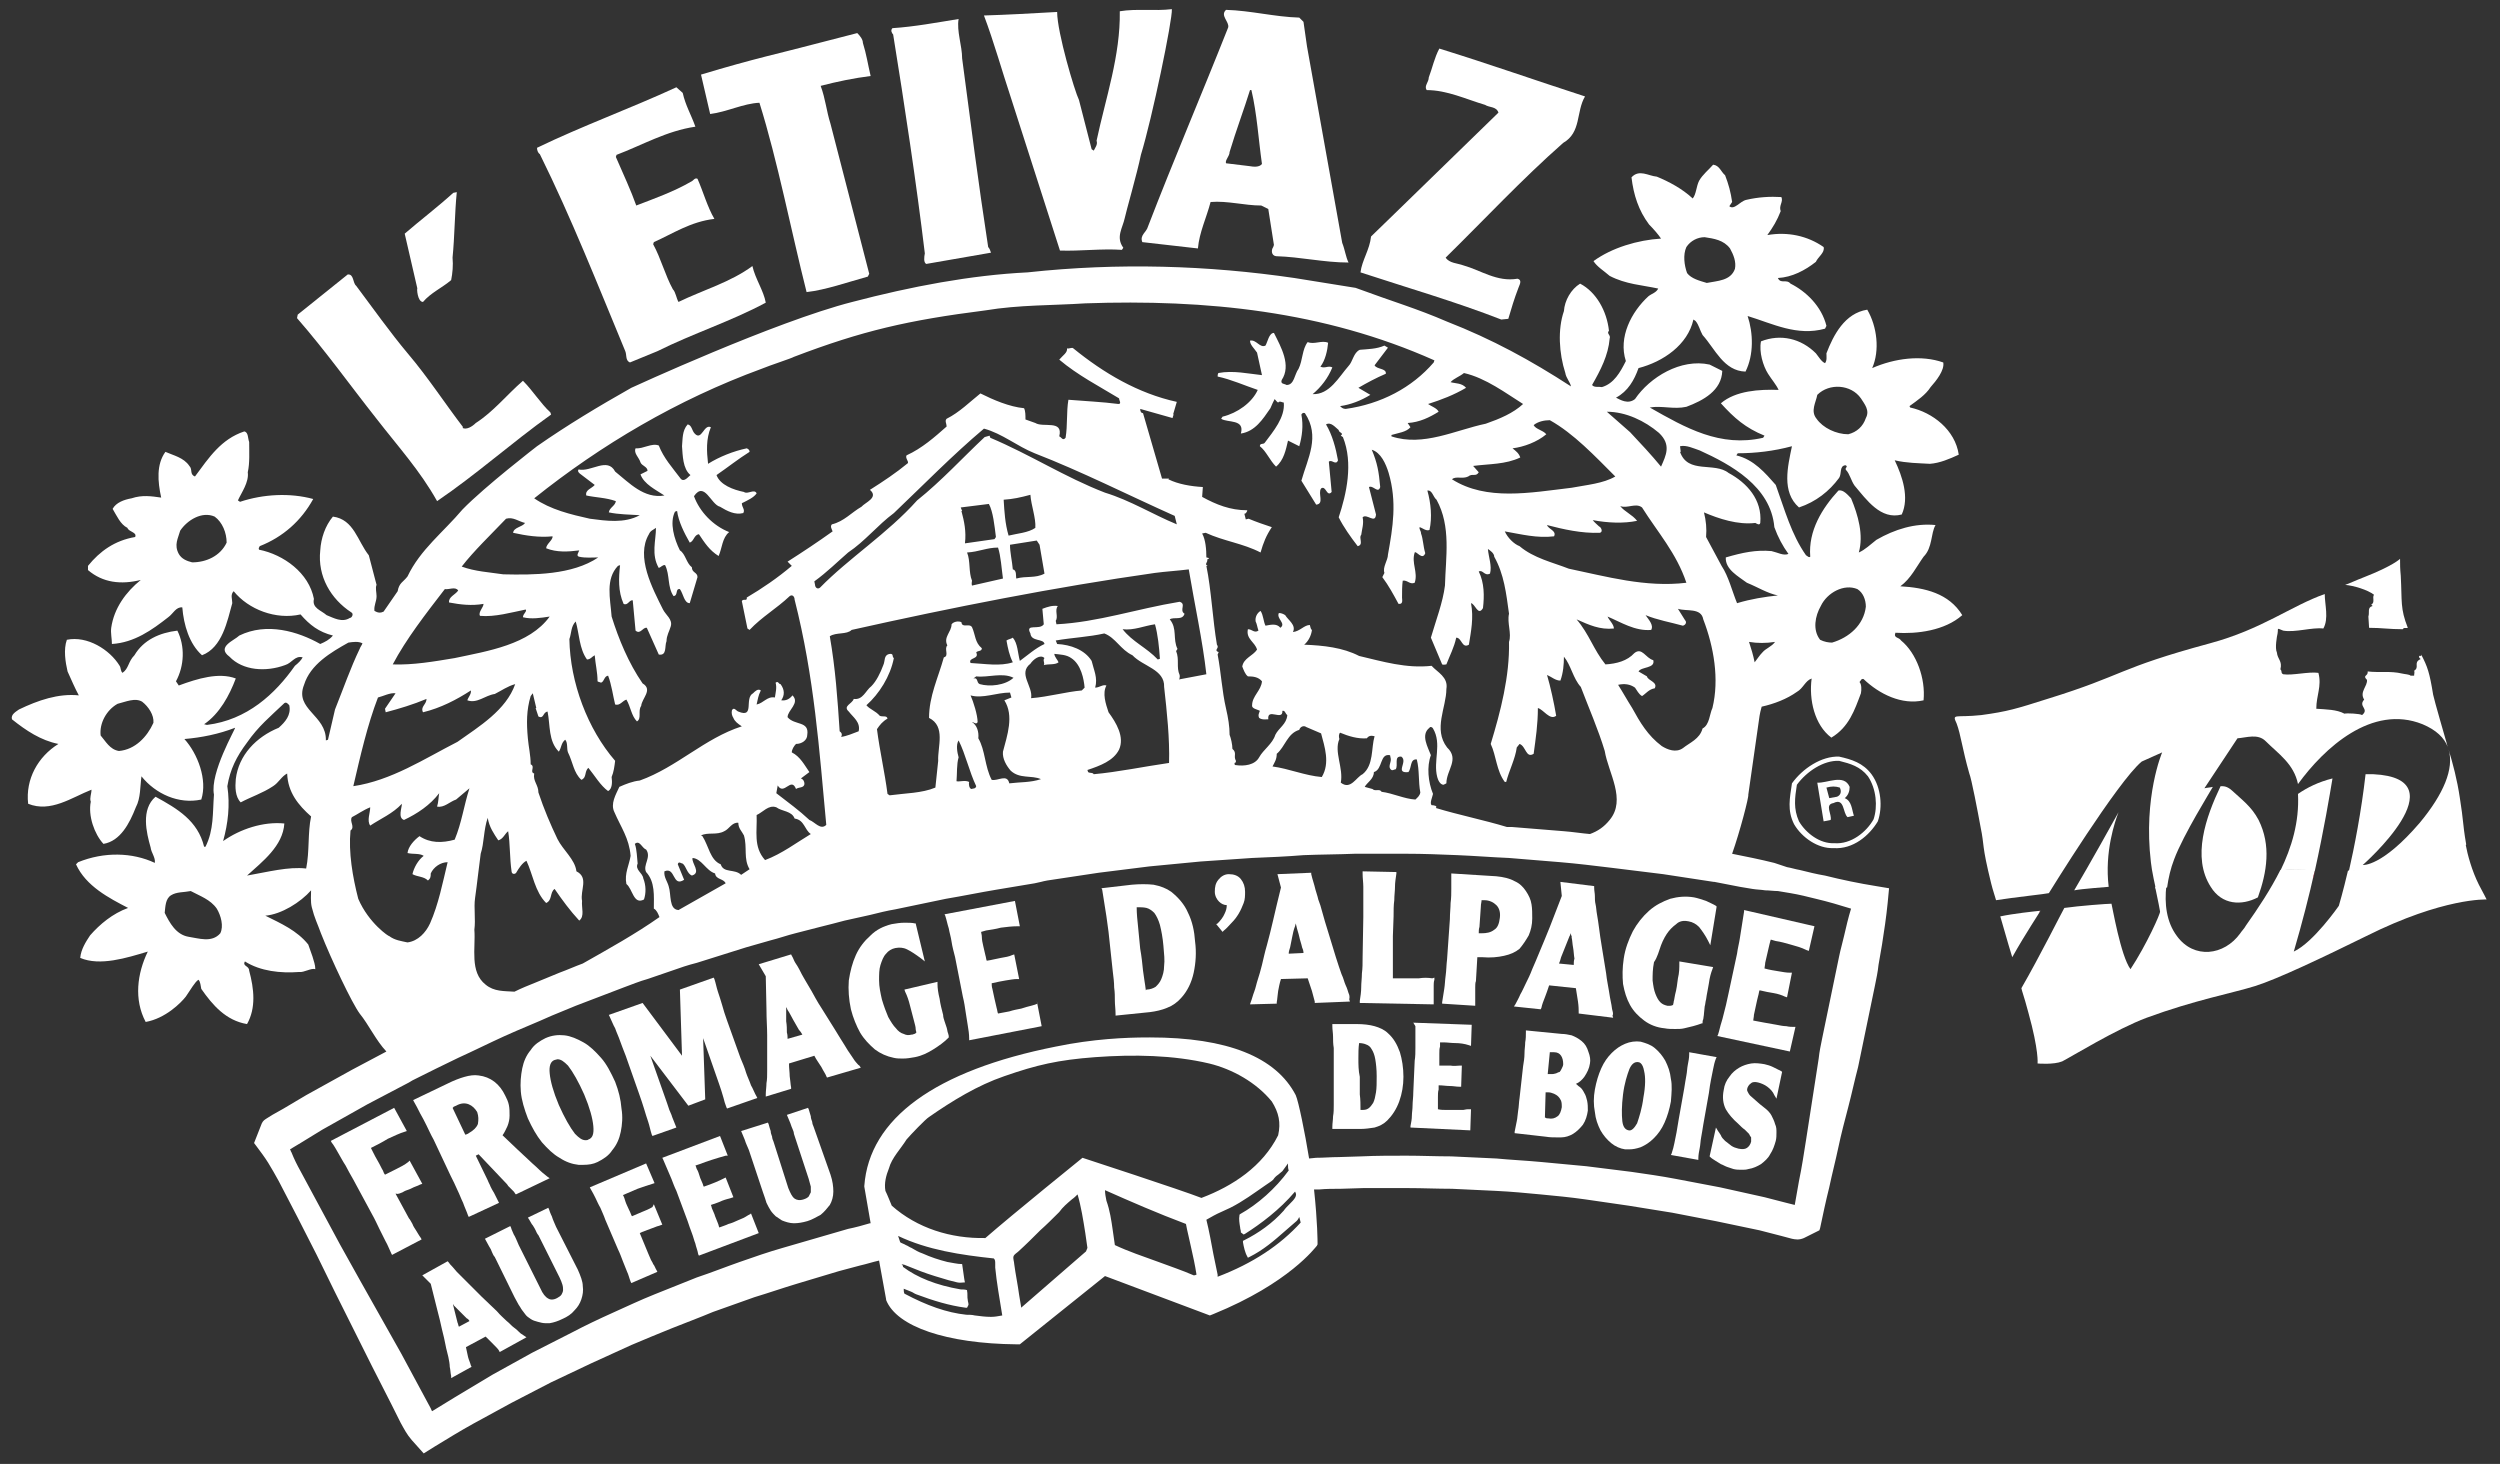<?xml version="1.0" encoding="utf-8"?>
<!-- Generator: Adobe Illustrator 19.0.0, SVG Export Plug-In . SVG Version: 6.00 Build 0)  -->
<svg version="1.1" id="Calque_1" xmlns="http://www.w3.org/2000/svg" xmlns:xlink="http://www.w3.org/1999/xlink" x="0px" y="0px"
	 viewBox="0 0 355.2 208" style="enable-background:new 0 0 355.2 208;" xml:space="preserve">
<rect x="0" y="0" width="355.2" height="208" fill="#333333" stroke="none"/>
<style type="text/css">
	.st0{fill:#FFFFFF;}
	.st1{fill:#E41F39;}
</style>
<g>
	<path class="st0" d="M73.7,189.2c-0.2-0.2-0.4-0.4-0.7-0.6c-0.3-0.2-0.6-0.6-1-0.9c-0.4-0.4-0.9-0.8-1.4-1.4l-2.2-2.1
		c-0.6-0.6-1.1-1.1-1.6-1.6c-0.4-0.4-0.8-0.8-1.1-1.1c-0.3-0.3-0.6-0.6-0.8-0.8c-0.2-0.2-0.4-0.5-0.6-0.7c-0.2-0.2-0.4-0.4-0.6-0.7
		l-0.1-0.1l-3.6,2l1.2,1.2l0.9,3.6c0.3,1.1,0.5,2,0.7,2.9c0.2,0.8,0.4,1.6,0.5,2.2c0.1,0.6,0.3,1.2,0.4,1.7c0.1,0.5,0.2,1,0.2,1.4
		c0.1,0.4,0.1,0.9,0.2,1.3l0,0.3l2.9-1.6l-0.1-0.2c-0.1-0.4-0.3-0.8-0.4-1.2c-0.1-0.4-0.2-0.9-0.3-1.4l2.8-1.5
		c0.4,0.4,0.7,0.7,1.1,1.1c0.4,0.4,0.7,0.7,0.8,0.9l0.1,0.2l3.8-2.1l-0.3-0.2C74,189.5,73.9,189.4,73.7,189.2 M66.7,187.7l-1.5,0.8
		c-0.1-0.2-0.1-0.4-0.2-0.6c-0.1-0.4-0.2-0.8-0.3-1.2c-0.1-0.4-0.2-0.8-0.3-1.2c0-0.1,0-0.2,0-0.2c0,0,0.1,0.1,0.1,0.2
		c0.3,0.3,0.6,0.6,0.9,0.9c0.3,0.3,0.6,0.6,0.9,0.9C66.5,187.4,66.6,187.5,66.7,187.7"/>
	<path class="st0" d="M82.1,180.4l-3.1-6.1c-0.1-0.2-0.2-0.5-0.3-0.7c-0.1-0.2-0.2-0.5-0.3-0.8l-0.1-0.2c-0.1-0.2-0.2-0.5-0.3-0.8
		l-0.1-0.2L75,173l0.2,0.3c0.2,0.3,0.3,0.6,0.5,0.8c0.2,0.3,0.3,0.5,0.4,0.7c0.1,0.2,0.2,0.5,0.4,0.7l3,6c0.2,0.4,0.3,0.7,0.4,1
		c0.1,0.3,0.1,0.6,0.1,0.8c0,0.2-0.1,0.4-0.2,0.6c-0.1,0.2-0.4,0.4-0.6,0.5c-0.5,0.3-1,0.3-1.3,0.1c-0.4-0.2-0.8-0.7-1.1-1.4
		l-3.1-6.2c-0.1-0.2-0.2-0.5-0.3-0.7c-0.1-0.2-0.2-0.5-0.4-0.8c-0.1-0.3-0.3-0.6-0.4-1l-0.1-0.2l-3.6,1.8l0.6,1.1
		c0.2,0.3,0.3,0.5,0.4,0.8c0.1,0.2,0.2,0.5,0.4,0.7l2.8,5.7c0.3,0.5,0.5,1,0.8,1.4c0.2,0.4,0.5,0.7,0.7,1c0.2,0.3,0.5,0.5,0.8,0.7
		c0.3,0.2,0.6,0.3,1,0.4c0.4,0.1,0.7,0.2,1.1,0.2c0.2,0,0.4,0,0.6,0c0.6-0.1,1.2-0.3,1.8-0.6c0.7-0.3,1.3-0.7,1.7-1.2
		c0.5-0.5,0.8-1,1-1.6c0.2-0.6,0.3-1.2,0.2-1.9C82.8,182.1,82.5,181.3,82.1,180.4"/>
	<path class="st0" d="M92.7,171.5c-0.5,0.3-1,0.5-1.5,0.7l-1.4,0.6c-0.1-0.1-0.1-0.2-0.2-0.4c-0.1-0.3-0.3-0.6-0.5-1.1
		c-0.2-0.4-0.3-0.8-0.4-1.1c-0.1-0.2-0.1-0.3-0.2-0.4c0.7-0.3,1.4-0.6,2.1-0.9c0.8-0.3,1.5-0.5,2.1-0.7l0.3-0.1l-1.2-2.8l-8,3.4
		l0.1,0.2c0.3,0.5,0.5,0.9,0.7,1.3c0.2,0.4,0.4,0.9,0.7,1.4c0.2,0.5,0.5,1.1,0.7,1.7l1.8,4.2c0.3,0.6,0.5,1.2,0.7,1.7
		c0.2,0.5,0.4,1,0.6,1.5c0.2,0.4,0.3,0.9,0.5,1.4l0.1,0.2l3.7-1.6l-0.1-0.2c-0.2-0.3-0.3-0.7-0.5-0.9c-0.1-0.3-0.3-0.5-0.4-0.8
		c-0.1-0.2-0.2-0.5-0.3-0.7l-1.2-2.9l0,0c0.2-0.1,0.4-0.2,0.7-0.3c0.3-0.1,0.5-0.2,0.8-0.3l0.8-0.3c0.2-0.1,0.4-0.1,0.6-0.2l0.3-0.1
		l-1.2-2.9L92.7,171.5z"/>
	<path class="st0" d="M106.6,172.5c-0.2,0.1-0.4,0.2-0.7,0.4c-0.3,0.2-0.7,0.3-1.1,0.5c-0.4,0.2-0.9,0.4-1.3,0.5
		c-0.4,0.2-0.8,0.3-1.3,0.5c-0.1-0.2-0.1-0.4-0.2-0.6c-0.1-0.3-0.3-0.7-0.4-1c-0.1-0.4-0.3-0.7-0.4-1c-0.1-0.2-0.1-0.4-0.2-0.6
		c0.6-0.2,1.2-0.4,1.6-0.6c0.5-0.2,1-0.3,1.3-0.4l0.3-0.1l-1.1-2.8l-0.2,0.1c-0.4,0.2-0.8,0.4-1.3,0.6c-0.5,0.2-1,0.4-1.6,0.6
		c-0.1-0.1-0.1-0.3-0.2-0.5c-0.1-0.3-0.3-0.6-0.4-1c-0.1-0.3-0.2-0.7-0.4-1c-0.1-0.2-0.1-0.4-0.2-0.5l0.6-0.2
		c0.5-0.2,1.1-0.4,1.7-0.6c0.6-0.2,1.3-0.4,2-0.6l0.3,0l-1.1-2.8l-8.2,3.1l0.1,0.2c0.2,0.5,0.4,0.9,0.6,1.4c0.2,0.5,0.4,0.9,0.6,1.4
		c0.2,0.5,0.4,1.1,0.7,1.7l1.6,4.3c0.2,0.6,0.4,1.2,0.6,1.7c0.2,0.5,0.3,1,0.5,1.5c0.1,0.5,0.3,0.9,0.4,1.5l0.1,0.2l8.5-3.2
		l-1.1-2.8L106.6,172.5z"/>
	<path class="st0" d="M115.6,160.1c-0.1-0.2-0.2-0.5-0.2-0.7c-0.1-0.3-0.2-0.5-0.2-0.8c-0.1-0.3-0.2-0.7-0.3-1l-0.1-0.2l-3,1
		l0.5,1.2c0.1,0.3,0.2,0.6,0.3,0.8c0.1,0.2,0.2,0.5,0.2,0.7l2.1,6.4c0.1,0.4,0.2,0.7,0.3,1.1c0,0.3,0,0.6,0,0.8
		c-0.1,0.2-0.2,0.4-0.3,0.6c-0.2,0.2-0.4,0.3-0.7,0.4c-0.6,0.2-1,0.1-1.3-0.1c-0.4-0.3-0.6-0.8-0.9-1.5l-2.1-6.6
		c-0.1-0.2-0.2-0.5-0.2-0.7c-0.1-0.3-0.2-0.5-0.2-0.8c-0.1-0.3-0.2-0.6-0.3-1l-0.1-0.2l-3.8,1.2l0.5,1.2c0.1,0.3,0.2,0.6,0.3,0.8
		c0.1,0.2,0.2,0.5,0.3,0.7l2,6c0.2,0.6,0.4,1.1,0.5,1.5c0.2,0.4,0.4,0.8,0.6,1.1c0.2,0.3,0.5,0.6,0.7,0.8c0.3,0.2,0.6,0.4,0.9,0.6
		c0.5,0.2,1.1,0.4,1.7,0.4h0c0.6,0,1.2-0.1,1.9-0.3c0.7-0.2,1.3-0.6,1.9-0.9c0.5-0.4,0.9-0.9,1.3-1.4c0.3-0.5,0.5-1.2,0.5-1.9
		c0-0.7-0.1-1.5-0.4-2.4L115.6,160.1z M112.7,173.3"/>
	<path class="st0" d="M197.2,146.8c-0.5-0.5-1.2-0.8-1.9-1c-0.7-0.2-1.6-0.3-2.5-0.3h-3.5l0,0.3c0,0.5,0.1,1,0.1,1.5
		c0,0.5,0,1,0.1,1.6c0,0.6,0,1.2,0,1.8v4.5c0,0.6,0,1.3,0,1.8c0,0.6,0,1.1-0.1,1.6c0,0.5-0.1,1-0.1,1.5l0,0.3h4c0.7,0,1.3-0.1,2-0.2
		c0.7-0.2,1.3-0.5,1.8-1c0.7-0.7,1.3-1.6,1.7-2.7c0.4-1.1,0.6-2.3,0.6-3.5c0-1.3-0.2-2.5-0.5-3.5C198.5,148.4,198,147.5,197.2,146.8
		 M193,150.4c0-0.7,0-1.5,0.1-2.2c0.4,0,0.8,0.1,1,0.2c0.3,0.1,0.6,0.3,0.8,0.7c0.2,0.3,0.4,0.8,0.5,1.4c0.1,0.6,0.2,1.4,0.2,2.4
		c0,0.9,0,1.7-0.1,2.3c-0.1,0.6-0.2,1.1-0.4,1.5c-0.2,0.3-0.4,0.6-0.7,0.8c-0.3,0.2-0.6,0.2-1,0.2h-0.1c0-0.7,0-1.5-0.1-2.2
		c0-0.8,0-1.6,0-2.5C193,152.1,193,151.2,193,150.4"/>
	<path class="st0" d="M201.1,145.8c0,0.5,0,1,0,1.5c0,0.5,0,1,0,1.6c0,0.6,0,1.2-0.1,1.8l-0.2,4.5c0,0.7-0.1,1.3-0.1,1.8
		c0,0.6-0.1,1.1-0.1,1.5c0,0.5-0.1,1-0.2,1.5l0,0.2l8.5,0.4l0.1-3l-0.3,0c-0.2,0-0.4,0-0.8,0.1c-0.3,0-0.7,0-1.1,0h-0.2
		c-0.4,0-0.7,0-1.1,0c-0.4,0-0.8,0-1.2-0.1c0-0.2,0-0.4,0-0.6c0-0.4,0-0.7,0-1.1c0-0.4,0-0.8,0.1-1.1c0-0.2,0-0.4,0-0.6
		c0.6,0,1.1,0.1,1.6,0.1c0.5,0,0.9,0.1,1.3,0.1l0.3,0l0.1-3l-0.3,0c-0.4,0-0.8,0.1-1.3,0c-0.5,0-1,0-1.6,0c0-0.2,0-0.4,0-0.6
		c0-0.3,0-0.7,0-1.1c0-0.4,0-0.7,0.1-1c0-0.2,0-0.4,0-0.6l0.5,0c0.5,0,1.1,0.1,1.7,0.1c0.6,0,1.3,0.1,1.9,0.3l0.3,0.1l0.1-3
		l-8.3-0.3L201.1,145.8z"/>
	<path class="st0" d="M224.7,147.9c-0.5-0.4-0.9-0.6-1.4-0.8c-0.5-0.1-0.9-0.2-1.4-0.2l-5.1-0.5l0,0.2c0,0.5,0,1-0.1,1.5
		c0,0.5-0.1,1-0.1,1.6c0,0.6-0.1,1.2-0.2,1.8l-0.5,4.5c-0.1,0.6-0.1,1.3-0.2,1.8c-0.1,0.6-0.1,1.1-0.2,1.5c-0.1,0.5-0.2,1-0.3,1.5
		l0,0.2l4.4,0.5c0.6,0.1,1.1,0.1,1.6,0.1c0.2,0,0.4,0,0.6,0c0.6,0,1.2-0.2,1.7-0.5c0.5-0.3,1-0.8,1.4-1.3c0.4-0.6,0.6-1.3,0.7-2
		c0-0.5,0-0.9-0.1-1.4c-0.1-0.4-0.2-0.8-0.4-1.1c-0.2-0.4-0.4-0.7-0.7-0.9c-0.2-0.1-0.3-0.3-0.5-0.4c0.5-0.2,0.9-0.6,1.2-1
		c0.4-0.6,0.7-1.2,0.8-1.9c0.1-0.5,0-1.1-0.2-1.6C225.5,148.8,225.2,148.3,224.7,147.9 M219.6,155.2
		C219.7,155.2,219.7,155.2,219.6,155.2c0.2,0,0.3,0,0.4,0c0.3,0,0.5,0.1,0.8,0.2c0.2,0.1,0.4,0.2,0.6,0.4c0.2,0.2,0.3,0.4,0.4,0.6
		c0.1,0.3,0.1,0.6,0.1,0.9c-0.1,0.6-0.3,1.1-0.6,1.3c-0.4,0.3-0.8,0.4-1.3,0.3c-0.2,0-0.3,0-0.4-0.1c0,0-0.1,0-0.1,0L219.6,155.2z
		 M221.1,152.5c-0.1,0-0.3,0.1-0.5,0.1c-0.1,0-0.2,0-0.3,0c-0.1,0-0.2,0-0.3,0c0,0-0.1,0-0.1,0l0.3-3.1c0.1,0,0.1,0,0.2,0
		c0.1,0,0.2,0,0.4,0c0.5,0,0.8,0.2,1,0.5c0.2,0.3,0.3,0.7,0.3,1.2c0,0.2-0.1,0.4-0.2,0.6c-0.1,0.2-0.2,0.4-0.3,0.5
		C221.5,152.3,221.3,152.4,221.1,152.5"/>
	<path class="st0" d="M237.4,153.3c-0.1-1-0.4-1.8-0.8-2.6c-0.4-0.7-0.9-1.3-1.5-1.8c-0.6-0.5-1.3-0.7-2-0.9c-0.7-0.1-1.5,0-2.2,0.3
		c-0.7,0.3-1.3,0.7-1.9,1.3c-0.6,0.6-1.1,1.3-1.5,2.2c-0.4,0.9-0.7,1.9-0.9,3c-0.2,1.1-0.2,2.2,0,3.2c0.1,1,0.4,1.8,0.8,2.6
		c0.4,0.7,0.9,1.3,1.5,1.8c0.6,0.5,1.3,0.8,2,0.9c0.2,0,0.4,0,0.6,0c0.5,0,1-0.1,1.6-0.3c0.7-0.3,1.3-0.7,1.9-1.3
		c0.6-0.6,1.1-1.3,1.5-2.2c0.4-0.9,0.7-1.9,0.9-3C237.5,155.3,237.6,154.2,237.4,153.3 M233.5,155.9c-0.2,1.6-0.6,2.8-0.9,3.7
		c-0.4,0.7-0.8,1.1-1.2,1c-0.5-0.1-0.8-0.5-0.9-1.3c-0.1-0.9-0.1-2.2,0.1-3.8c0.2-1.6,0.6-2.8,0.9-3.6c0.3-0.7,0.7-1,1.1-1
		c0,0,0.1,0,0.1,0c0.2,0,0.7,0.1,0.9,1.3C233.8,153,233.8,154.3,233.5,155.9"/>
	<path class="st0" d="M243.1,153.4c0.1-0.5,0.2-1,0.3-1.5c0.1-0.5,0.2-1,0.4-1.5l0.1-0.2l-3.9-0.7l0,0.3c0,0.5-0.1,1-0.2,1.5
		c-0.1,0.5-0.1,1-0.2,1.5c-0.1,0.6-0.2,1.1-0.3,1.8l-0.8,4.5c-0.1,0.6-0.2,1.2-0.3,1.8c-0.1,0.5-0.2,1-0.3,1.5
		c-0.1,0.5-0.2,0.9-0.4,1.5l-0.1,0.2l3.9,0.7l0-0.2c0-0.5,0.1-1,0.2-1.5c0.1-0.5,0.1-1,0.2-1.5c0.1-0.6,0.2-1.1,0.3-1.8l0.8-4.5
		C242.9,154.5,243,153.9,243.1,153.4"/>
	<path class="st0" d="M248.8,153.9c0.2-0.2,0.6-0.2,1-0.1c0.4,0.1,0.9,0.3,1.3,0.6c0.4,0.3,0.8,0.7,1,1.2l0.3,0.5l0.8-3.8l-0.1-0.1
		c-0.4-0.2-0.8-0.4-1.2-0.6c-0.4-0.2-0.8-0.3-1.2-0.4c-0.6-0.1-1.3-0.2-1.9-0.1c-0.6,0.1-1.2,0.3-1.7,0.6c-0.5,0.3-1,0.7-1.4,1.3
		c-0.4,0.5-0.7,1.1-0.8,1.9c-0.2,1-0.1,1.9,0.3,2.7c0.4,0.7,1,1.4,1.8,2.1c0.3,0.3,0.6,0.6,0.9,0.8c0.2,0.2,0.4,0.4,0.6,0.6
		c0.1,0.2,0.2,0.4,0.3,0.5c0,0.2,0,0.4,0,0.6c-0.1,0.4-0.3,0.7-0.6,0.9c-0.3,0.2-0.7,0.2-1.2,0.1c-0.4-0.1-0.7-0.2-1-0.4
		c-0.3-0.2-0.6-0.5-0.9-0.7c-0.3-0.3-0.5-0.5-0.6-0.8c-0.2-0.3-0.3-0.5-0.4-0.6l-0.3-0.5l-0.9,4.1l0.1,0.1c0.2,0.2,0.4,0.3,0.7,0.5
		c0.3,0.2,0.5,0.3,0.8,0.5c0.3,0.1,0.6,0.3,0.9,0.4c0.3,0.1,0.6,0.2,0.9,0.3c0.4,0.1,0.8,0.1,1.2,0.1c0.3,0,0.6,0,0.9-0.1
		c0.7-0.1,1.3-0.4,1.8-0.7c0.5-0.4,1-0.8,1.3-1.4c0.4-0.6,0.6-1.2,0.8-1.9c0.1-0.4,0.1-0.8,0.1-1.2c0-0.4,0-0.8-0.2-1.2
		c-0.1-0.4-0.3-0.8-0.5-1.2c-0.2-0.4-0.6-0.8-1-1.1c-0.5-0.4-0.9-0.7-1.2-1c-0.3-0.3-0.6-0.5-0.8-0.7c-0.2-0.2-0.3-0.4-0.4-0.6
		c-0.1-0.2-0.1-0.3,0-0.6C248.4,154.3,248.5,154.1,248.8,153.9"/>
	<path class="st0" d="M57.2,169.4c0.3-0.2,0.6-0.3,0.9-0.4c0.3-0.1,0.6-0.3,0.9-0.4c0.3-0.1,0.5-0.2,0.7-0.3l0.3-0.1l-1.8-3.3
		l-0.2,0.2c-0.5,0.4-1.1,0.7-1.7,1l-1.6,0.8c-0.1-0.1-0.2-0.3-0.3-0.6c-0.2-0.3-0.4-0.8-0.7-1.3c-0.3-0.5-0.5-0.9-0.7-1.3
		c-0.1-0.2-0.2-0.4-0.3-0.6c0.8-0.4,1.6-0.8,2.4-1.3c0.9-0.4,1.7-0.8,2.4-1l0.3-0.1l-1.8-3.3l-9,4.7l0.1,0.2c0.4,0.5,0.7,1.1,1,1.6
		c0.3,0.5,0.6,1.1,1,1.7c0.3,0.6,0.7,1.3,1.1,2l2.7,5c0.4,0.7,0.7,1.4,1,2c0.3,0.6,0.6,1.2,0.9,1.8c0.3,0.5,0.5,1.1,0.8,1.7l0.1,0.2
		l4.2-2.2l-0.1-0.2c-0.3-0.4-0.5-0.8-0.7-1.1c-0.2-0.3-0.4-0.6-0.5-0.9c-0.2-0.3-0.3-0.6-0.5-0.8l-1.9-3.5l0.1,0
		C56.6,169.7,56.9,169.5,57.2,169.4"/>
	<path class="st0" d="M76.2,165.8c-0.7-0.6-1.6-1.5-2.7-2.5l-2.1-2c0.3-0.4,0.5-0.9,0.7-1.3c0.2-0.5,0.3-1,0.3-1.5
		c0-0.5,0-1-0.1-1.5c-0.1-0.5-0.3-0.9-0.5-1.3c-0.8-1.7-2.1-2.7-3.8-2.9c-0.6-0.1-1.3,0-2,0.2c-0.7,0.2-1.5,0.5-2.5,1l-4.8,2.3
		l0.1,0.2c0.3,0.5,0.6,1.1,0.9,1.7c0.3,0.5,0.6,1.1,0.9,1.7c0.3,0.6,0.6,1.3,1,2l2.4,5.1c0.4,0.8,0.7,1.4,1,2.1
		c0.3,0.6,0.5,1.2,0.8,1.8c0.2,0.6,0.5,1.2,0.7,1.8l0.1,0.2l4.3-2l-0.1-0.2c-0.2-0.4-0.4-0.8-0.6-1.2c-0.2-0.3-0.4-0.7-0.5-0.9
		c-0.1-0.3-0.3-0.6-0.4-0.9l-1.7-3.5L68,164l3.7,3.9c0.2,0.2,0.4,0.4,0.5,0.6l0.4,0.4c0.1,0.1,0.2,0.2,0.3,0.3
		c0.1,0.1,0.2,0.2,0.3,0.4l0.1,0.1l4.8-2.3l-0.3-0.2C77.4,166.9,76.8,166.4,76.2,165.8 M67.9,159.7c-0.2,0.5-0.6,0.9-1.3,1.3
		c-0.1,0.1-0.2,0.1-0.4,0.2c-0.1,0-0.1,0-0.1,0l-1.8-3.8c0,0,0.1,0,0.1-0.1c0.1-0.1,0.2-0.1,0.4-0.2c0.7-0.4,1.3-0.4,1.8-0.2
		c0.5,0.2,0.9,0.6,1.2,1.1C68,158.6,68,159.1,67.9,159.7"/>
	<path class="st0" d="M87.4,153.7c-0.6-1.3-1.2-2.5-2-3.4c-0.8-0.9-1.6-1.7-2.5-2.2c-0.9-0.5-1.8-0.9-2.7-1c-0.9-0.1-1.8,0-2.7,0.4
		c-0.8,0.4-1.6,0.9-2.1,1.7c-0.6,0.7-1,1.6-1.2,2.6c-0.2,1-0.3,2.1-0.2,3.3c0.1,1.2,0.5,2.5,1,3.8c0.6,1.3,1.2,2.4,2,3.4
		c0.8,0.9,1.6,1.7,2.5,2.2c0.9,0.6,1.8,0.9,2.7,1c0.2,0,0.5,0,0.7,0c0.7,0,1.4-0.1,2-0.4c0.8-0.4,1.6-0.9,2.1-1.7
		c0.6-0.7,1-1.6,1.2-2.6c0.2-1,0.3-2.1,0.1-3.3C88.2,156.2,87.9,155,87.4,153.7 M83.6,161.9c-0.1,0.1-0.3,0.1-0.4,0.1
		c-0.5,0-0.9-0.3-1.5-0.9c-0.7-0.9-1.5-2.3-2.3-4.1c-0.8-1.9-1.2-3.4-1.3-4.5c-0.1-1,0.1-1.7,0.7-1.9c0.1,0,0.3-0.1,0.4-0.1
		c0.5,0,0.9,0.3,1.5,0.9c0.7,0.9,1.5,2.3,2.3,4.1c0.8,1.9,1.2,3.4,1.3,4.5C84.4,161.1,84.2,161.7,83.6,161.9"/>
	<path class="st0" d="M106.7,154.2c-0.2-0.6-0.5-1.2-0.7-1.8c-0.2-0.7-0.5-1.4-0.8-2.1l-1.9-5.3c-0.3-0.8-0.5-1.5-0.7-2.2
		c-0.2-0.7-0.4-1.3-0.6-1.9c-0.2-0.6-0.3-1.2-0.5-1.8l-0.1-0.2l-4.8,1.7l0.3,9.4l-5.6-7.5l-4.8,1.7l0.1,0.2c0.3,0.6,0.5,1.2,0.8,1.7
		c0.2,0.6,0.5,1.2,0.7,1.8c0.2,0.6,0.5,1.3,0.8,2.1l1.9,5.4c0.3,0.8,0.5,1.5,0.7,2.1c0.2,0.7,0.4,1.3,0.6,1.9
		c0.2,0.6,0.3,1.2,0.5,1.8l0.1,0.2l3.4-1.2l-0.6-1.5c-0.1-0.4-0.3-0.7-0.4-1c-0.1-0.3-0.2-0.6-0.3-0.9l-2.4-6.8l5.4,7.1l2.4-0.9
		l-0.3-8.7l2.3,6.6c0.1,0.3,0.2,0.6,0.3,0.9c0.1,0.3,0.2,0.7,0.3,1c0.1,0.4,0.2,0.8,0.4,1.3l0.1,0.2l4.3-1.5l-0.1-0.2
		C107.2,155.3,107,154.7,106.7,154.2"/>
	<path class="st0" d="M121.6,150.9c-0.2-0.2-0.4-0.6-0.7-1c-0.3-0.4-0.6-0.9-0.9-1.4c-0.4-0.6-0.8-1.3-1.3-2.1l-2-3.2
		c-0.6-0.9-1-1.7-1.4-2.4c-0.4-0.7-0.7-1.2-1-1.7c-0.3-0.5-0.5-0.9-0.7-1.3c-0.2-0.4-0.4-0.7-0.6-1c-0.2-0.3-0.3-0.7-0.5-1l-0.1-0.2
		l-4.6,1.4l1,1.7l0.1,4.7c0,1.4,0.1,2.6,0.1,3.7c0,1.1,0,2,0,2.8c0,0.8,0,1.6,0,2.2c0,0.7,0,1.3-0.1,1.8c0,0.5-0.1,1.1-0.1,1.6
		l0,0.3l3.6-1.1l0-0.2c-0.1-0.5-0.1-1-0.2-1.6c0-0.5-0.1-1.1-0.1-1.8l3.6-1.1c0.3,0.6,0.7,1.1,1,1.6c0.3,0.6,0.6,1,0.7,1.3l0.1,0.2
		l4.8-1.4l-0.2-0.3C121.9,151.3,121.8,151.1,121.6,150.9 M114,147l-2.1,0.6c0-0.2,0-0.6-0.1-0.9c0-0.5,0-1-0.1-1.6
		c0-0.6,0-1.1,0-1.6c0-0.2,0-0.3,0-0.4c0.1,0.1,0.1,0.2,0.2,0.4c0.3,0.4,0.5,0.9,0.8,1.4c0.3,0.5,0.5,0.9,0.8,1.4
		C113.7,146.5,113.9,146.8,114,147"/>
	<path class="st0" d="M134.7,146.8c-0.1-0.2-0.1-0.5-0.2-0.8c-0.1-0.3-0.2-0.6-0.3-0.9c-0.1-0.3-0.2-0.6-0.2-0.9
		c-0.2-0.8-0.4-1.5-0.5-2.3c-0.2-0.8-0.3-1.5-0.3-2.1l0-0.3l-4.7,1.1l0.1,0.3c0.3,0.6,0.5,1.2,0.7,2c0.2,0.8,0.4,1.5,0.6,2.3
		c0.1,0.4,0.2,0.7,0.2,1c0,0.2,0.1,0.4,0.1,0.5c-0.1,0.1-0.2,0.2-0.3,0.2c-0.2,0.1-0.3,0.1-0.4,0.1c-0.4,0.1-0.7,0.1-1.1-0.1
		c-0.4-0.1-0.8-0.4-1.1-0.8c-0.4-0.4-0.7-0.9-1.1-1.6c-0.3-0.7-0.6-1.5-0.9-2.5c-0.2-0.9-0.4-1.8-0.4-2.7c0-0.8,0-1.6,0.2-2.2
		c0.2-0.6,0.4-1.2,0.8-1.6c0.3-0.4,0.8-0.7,1.3-0.8c0.6-0.1,1.1-0.1,1.7,0.2c0.6,0.3,1.2,0.7,2,1.3l0.5,0.4l-1.3-5.4l-0.1,0
		c-0.4-0.1-0.9-0.1-1.5-0.1c-0.6,0-1.2,0.1-1.8,0.2c-1.2,0.3-2.2,0.8-3,1.6c-0.9,0.8-1.6,1.7-2.1,2.8c-0.5,1.1-0.8,2.3-1,3.6
		c-0.1,1.3,0,2.7,0.3,4.1c0.3,1.2,0.8,2.4,1.3,3.3c0.6,1,1.3,1.7,2.1,2.4c0.8,0.6,1.7,1,2.7,1.2c0.4,0.1,0.9,0.1,1.3,0.1
		c0.6,0,1.1-0.1,1.7-0.2c1-0.2,1.8-0.6,2.6-1.1c0.8-0.5,1.5-1,2.1-1.6l0.1-0.1l0-0.1C134.8,147.2,134.8,147.1,134.7,146.8"/>
	<path class="st0" d="M147.4,142.6c-0.2,0.1-0.5,0.2-0.9,0.3c-0.4,0.1-0.8,0.2-1.4,0.4c-0.5,0.1-1.1,0.2-1.7,0.4
		c-0.5,0.1-1.1,0.2-1.6,0.3c-0.1-0.2-0.1-0.5-0.2-0.8c-0.1-0.4-0.2-0.9-0.3-1.3c-0.1-0.5-0.2-0.9-0.3-1.4c-0.1-0.3-0.1-0.6-0.1-0.8
		c0.8-0.2,1.5-0.3,2-0.4c0.6-0.1,1.2-0.2,1.6-0.2l0.3,0l-0.7-3.5l-0.3,0.1c-0.4,0.2-1,0.3-1.6,0.4c-0.6,0.1-1.3,0.3-2,0.4
		c-0.1-0.2-0.1-0.5-0.2-0.8c-0.1-0.4-0.2-0.9-0.3-1.3c-0.1-0.4-0.2-0.9-0.2-1.3c0-0.3-0.1-0.5-0.1-0.7l0.7-0.2
		c0.6-0.1,1.4-0.2,2.1-0.4c0.8-0.1,1.6-0.2,2.4-0.2l0.3,0l-0.7-3.6l-10,1.9l0.1,0.2c0.2,0.6,0.3,1.2,0.5,1.8
		c0.1,0.6,0.3,1.2,0.4,1.9c0.1,0.7,0.3,1.4,0.5,2.2l1.1,5.6c0.2,0.8,0.3,1.5,0.4,2.2c0.1,0.7,0.2,1.3,0.3,1.9
		c0.1,0.6,0.2,1.2,0.2,1.9l0,0.2l10.3-2l-0.7-3.6L147.4,142.6z"/>
	<path class="st0" d="M168.8,129.7c-0.5-1.2-1.4-2.2-2.4-3c-0.7-0.5-1.5-0.8-2.5-1c-0.9-0.1-2-0.1-3.1,0l-4.3,0.5l0.1,0.2
		c0.1,0.6,0.2,1.3,0.3,1.9c0.1,0.6,0.2,1.2,0.3,1.9c0.1,0.7,0.2,1.4,0.3,2.2l0.6,5.6c0.1,0.8,0.2,1.6,0.2,2.3
		c0.1,0.7,0.1,1.3,0.1,1.9c0,0.6,0.1,1.2,0.1,1.9l0,0.2l4.9-0.5c0.8-0.1,1.7-0.3,2.4-0.6c0.8-0.3,1.5-0.8,2.1-1.5
		c0.8-0.9,1.4-2.1,1.7-3.5c0.3-1.4,0.4-2.9,0.2-4.4C169.7,132.3,169.4,130.9,168.8,129.7 M162.8,140.7c-0.1-0.9-0.3-1.9-0.4-2.8
		c-0.1-1-0.2-2-0.4-3.1c-0.1-1-0.2-2.1-0.3-3.1c-0.1-0.9-0.2-1.9-0.2-2.8c0.5,0,1,0,1.4,0.1c0.4,0.1,0.8,0.4,1.1,0.7
		c0.3,0.4,0.6,1,0.8,1.7c0.2,0.8,0.4,1.8,0.5,3c0.1,1.1,0.2,2.1,0.1,2.8c0,0.8-0.2,1.4-0.4,1.9c-0.2,0.5-0.5,0.8-0.8,1.1
		c-0.3,0.2-0.8,0.4-1.3,0.4L162.8,140.7z"/>
	<path class="st0" d="M176.3,124.9c-0.4-0.5-1-0.7-1.7-0.7c-0.6,0-1.1,0.3-1.5,0.8c-0.4,0.5-0.5,1-0.5,1.7c0,0.6,0.3,1.1,0.6,1.4
		c0.3,0.3,0.7,0.5,1.1,0.5c0,0.4-0.1,0.8-0.3,1.2c-0.2,0.5-0.6,1-1,1.4l-0.2,0.1l0.9,1.1l0.2-0.2c0.4-0.3,0.7-0.7,1.1-1.1
		c0.4-0.4,0.7-0.8,1-1.3c0.3-0.5,0.5-1,0.7-1.5c0.2-0.5,0.2-1.1,0.2-1.6C176.9,126,176.7,125.4,176.3,124.9"/>
	<path class="st0" d="M191.6,141.1c-0.1-0.3-0.2-0.7-0.4-1.1c-0.2-0.4-0.3-1-0.6-1.6c-0.2-0.6-0.5-1.4-0.8-2.4l-1.1-3.6
		c-0.3-1-0.6-1.9-0.8-2.7c-0.2-0.8-0.4-1.4-0.6-1.9c-0.1-0.5-0.3-1-0.4-1.4c-0.1-0.4-0.2-0.8-0.3-1.1c-0.1-0.3-0.2-0.7-0.3-1.1
		l0-0.2l-4.8,0.2l0.5,1.9c-0.4,1.7-0.8,3.2-1.1,4.6c-0.3,1.3-0.6,2.5-0.9,3.6c-0.3,1-0.5,2-0.7,2.8c-0.2,0.8-0.4,1.5-0.6,2.1
		c-0.2,0.6-0.3,1.2-0.5,1.7c-0.2,0.5-0.3,1-0.5,1.5l-0.1,0.3l3.8-0.1l0-0.2c0.1-0.5,0.1-1,0.2-1.6c0.1-0.5,0.2-1.1,0.4-1.7l3.8-0.1
		c0.2,0.6,0.4,1.2,0.6,1.8c0.2,0.7,0.3,1.1,0.4,1.5l0,0.2l5-0.2l-0.1-0.3C191.8,141.6,191.7,141.3,191.6,141.1 M185.2,135.4
		l-2.1,0.1c0-0.3,0.1-0.6,0.2-0.9c0.1-0.5,0.2-1,0.3-1.5c0.1-0.5,0.2-1,0.4-1.5c0-0.1,0.1-0.3,0.1-0.4c0,0.1,0.1,0.3,0.1,0.4
		c0.1,0.5,0.3,1,0.4,1.5c0.1,0.5,0.3,1,0.4,1.5C185.1,134.8,185.2,135.1,185.2,135.4"/>
	<path class="st0" d="M201.6,139c-0.6,0-1.3,0-1.9,0l-1.8,0c0-0.8,0-1.7,0-2.7c0-1,0-2.1,0-3.3l0.1-2.8c0-0.8,0-1.6,0.1-2.3
		c0-0.7,0.1-1.3,0.1-1.9c0-0.6,0.1-1.2,0.2-1.9l0-0.2l-4.8-0.1l0,0.3c0,0.7,0.1,1.3,0.1,1.9c0,0.6,0,1.3,0,2c0,0.7,0,1.5,0,2.3
		l-0.1,5.7c0,0.8,0,1.6-0.1,2.3c0,0.7-0.1,1.3-0.1,2c0,0.6-0.1,1.3-0.2,1.9l0,0.3l10.5,0.2l0-0.3c0-0.3,0-0.6,0-0.8
		c0-0.2,0-0.5,0-0.8c0-0.3,0-0.5,0-0.8c0-0.2,0-0.5,0.1-0.8l0-0.3l-0.3,0.1C202.9,138.9,202.2,138.9,201.6,139"/>
	<path class="st0" d="M217.2,132.9c0.3-0.7,0.5-1.5,0.5-2.4c0-0.7,0-1.4-0.1-2c-0.1-0.7-0.4-1.3-0.8-1.9c-0.4-0.6-0.9-1.1-1.6-1.4
		c-0.7-0.4-1.6-0.6-2.6-0.7l-6.4-0.4l0,0.3c0,0.6,0,1.3,0,1.9c0,0.6,0,1.3-0.1,2c0,0.7-0.1,1.4-0.1,2.3l-0.4,5.7
		c-0.1,0.8-0.1,1.6-0.2,2.3c-0.1,0.7-0.1,1.3-0.2,1.9c-0.1,0.6-0.2,1.2-0.3,1.9l0,0.2l4.7,0.3l0-0.2c0-0.5,0-0.9,0-1.3
		c0-0.4,0-0.7,0-1.1c0-0.3,0-0.7,0.1-0.9l0.2-3.4l0.7,0c1.2,0.1,2.2,0,3.1-0.2c0.9-0.2,1.6-0.5,2.2-1
		C216.4,134.2,216.8,133.6,217.2,132.9 M210.2,131.7l0.2-2.9c0-0.4,0.1-0.6,0.1-0.9c0,0,0.1,0,0.1,0l0.3,0c0.7,0,1.3,0.3,1.7,0.7
		c0.4,0.4,0.6,1,0.5,1.8c-0.1,0.8-0.3,1.4-0.8,1.7c-0.5,0.4-1.1,0.5-1.8,0.5l-0.3,0c0,0-0.1,0-0.1,0
		C210.1,132.3,210.1,132,210.2,131.7"/>
	<path class="st0" d="M229.1,143.6c-0.1-0.3-0.1-0.7-0.2-1.1c-0.1-0.5-0.2-1-0.3-1.7c-0.1-0.7-0.3-1.5-0.4-2.5l-0.6-3.7
		c-0.2-1.1-0.3-2-0.4-2.7c-0.1-0.8-0.2-1.4-0.3-2c-0.1-0.5-0.1-1-0.2-1.4c-0.1-0.4-0.1-0.8-0.1-1.2c0-0.4-0.1-0.7-0.1-1.2l0-0.2
		l-4.8-0.6l0.2,2l-1.7,4.4c-0.5,1.3-1,2.4-1.4,3.4c-0.4,1-0.8,1.9-1.1,2.6c-0.3,0.8-0.6,1.4-0.9,2c-0.3,0.6-0.5,1.1-0.8,1.6
		c-0.2,0.5-0.5,1-0.7,1.4l-0.2,0.3l3.8,0.4l0.1-0.2c0.1-0.5,0.3-1,0.5-1.5c0.2-0.5,0.4-1.1,0.6-1.7l3.8,0.4c0.1,0.6,0.2,1.3,0.3,1.9
		c0.1,0.7,0.1,1.2,0.1,1.5v0.2l4.9,0.6l-0.1-0.3C229.2,144.2,229.2,143.9,229.1,143.6 M223.6,137.1l-2.1-0.2
		c0.1-0.2,0.2-0.5,0.3-0.9c0.2-0.5,0.4-1,0.6-1.5c0.2-0.5,0.4-1,0.6-1.5c0.1-0.1,0.1-0.3,0.2-0.4c0,0.1,0,0.3,0.1,0.4l0,0.2
		c0.1,0.4,0.1,0.9,0.2,1.4c0.1,0.5,0.1,1.1,0.2,1.6C223.6,136.5,223.6,136.8,223.6,137.1"/>
	<path class="st0" d="M236,134.3c0.3-0.8,0.7-1.5,1.1-2c0.4-0.5,0.9-0.9,1.3-1.2c0.5-0.3,1-0.3,1.5-0.2c0.6,0.1,1.1,0.4,1.5,0.8
		c0.4,0.5,0.9,1.2,1.3,2l0.3,0.6l0.9-5.5l-0.1-0.1c-0.3-0.2-0.8-0.4-1.4-0.7c-0.6-0.2-1.2-0.4-1.7-0.5c-1.2-0.2-2.3-0.1-3.4,0.2
		c-1.1,0.4-2.1,0.9-3,1.7c-0.9,0.8-1.7,1.8-2.3,2.9c-0.6,1.2-1.1,2.5-1.3,3.9c-0.2,1.3-0.2,2.5-0.1,3.6c0.2,1.1,0.5,2.1,1,3
		c0.5,0.9,1.2,1.6,2,2.2c0.8,0.6,1.8,1,2.9,1.1c0.5,0.1,1,0.1,1.5,0.1c0.5,0,0.9,0,1.3-0.1c0.9-0.2,1.7-0.4,2.5-0.7l0.1,0l0-0.1
		c0-0.1,0-0.3,0.1-0.5c0-0.2,0.1-0.5,0.1-0.8l0.1-1c0.1-0.3,0.1-0.7,0.2-1c0.1-0.8,0.3-1.6,0.4-2.3c0.1-0.8,0.3-1.5,0.5-2l0.1-0.3
		l-4.8-0.8l0,0.3c0,0.6,0,1.3-0.2,2.1c-0.1,0.8-0.2,1.6-0.4,2.3c-0.1,0.4-0.1,0.7-0.2,1c0,0.2-0.1,0.4-0.1,0.5
		c-0.1,0-0.2,0.1-0.4,0.1h-0.1c-0.1,0-0.2,0-0.3,0c-0.4-0.1-0.7-0.2-1-0.5c-0.3-0.3-0.5-0.7-0.7-1.2c-0.2-0.5-0.3-1.1-0.4-1.9
		c0-0.8,0-1.6,0.2-2.6C235.5,136,235.7,135.1,236,134.3"/>
	<path class="st0" d="M247.8,129.3l0,0.2c-0.1,0.6-0.2,1.3-0.3,1.9c-0.1,0.6-0.2,1.2-0.3,1.9c-0.1,0.7-0.3,1.4-0.4,2.2l-1.2,5.6
		c-0.2,0.8-0.3,1.5-0.5,2.2c-0.2,0.7-0.3,1.3-0.5,1.9c-0.2,0.6-0.3,1.2-0.5,1.8l-0.1,0.2l10.3,2.2l0.8-3.5l-0.3,0
		c-0.2,0-0.6,0-1-0.1c-0.4,0-0.9-0.1-1.4-0.2c-0.5-0.1-1.1-0.2-1.7-0.3c-0.5-0.1-1-0.2-1.6-0.3c0-0.2,0.1-0.5,0.1-0.8
		c0.1-0.4,0.2-0.9,0.3-1.4c0.1-0.5,0.2-0.9,0.3-1.3c0.1-0.3,0.1-0.6,0.2-0.8c0.8,0.2,1.4,0.3,2,0.4c0.6,0.1,1.2,0.3,1.6,0.5l0.3,0.1
		l0.7-3.5l-0.3,0c-0.5,0-1-0.1-1.6-0.2c-0.6-0.1-1.3-0.2-2-0.4c0-0.2,0.1-0.5,0.1-0.8c0.1-0.4,0.2-0.9,0.3-1.3
		c0.1-0.4,0.2-0.9,0.3-1.3c0.1-0.3,0.1-0.5,0.2-0.7l0.7,0.2c0.7,0.1,1.4,0.3,2.1,0.5c0.7,0.2,1.5,0.4,2.3,0.8l0.3,0.1l0.8-3.5
		L247.8,129.3z"/>
	<path class="st0" d="M131.4,36c-0.1,0.5-0.2,1.3,0.2,1.5l9.2-1.6c-0.1-0.3-0.2-0.6-0.4-0.8c-1.4-9.1-2.5-17.7-3.7-26.8
		c0-1.8-0.8-3.9-0.5-5.6c-3.1,0.5-6.3,1.1-9.4,1.3c-0.3,0.3-0.1,0.7,0.1,0.9C128.5,14.8,130.2,26,131.4,36"/>
	<path class="st0" d="M107.9,14.6c2.6,8.3,4.5,18.2,6.7,26.9c2.7-0.3,5.8-1.4,8.7-2.2l0.2-0.4c-1.9-7.3-3.6-14-5.5-21.3
		c-0.6-1.9-0.7-3.5-1.4-5.4c2.3-0.6,4.7-1.1,7.1-1.4c-0.4-1.7-0.6-3.1-1.1-4.7c0-0.5-0.4-1-0.8-1.4l-6.2,1.6c-4.5,1.2-8.4,2-16,4.3
		l1.3,5.6C103.3,15.9,105.6,14.7,107.9,14.6"/>
	<path class="st0" d="M150.6,35.6c2.9,0.1,5.9-0.3,8.8-0.1l0.2-0.3c-1.1-1.5-0.1-2.8,0.2-4.2c0.1-0.6,1.8-6.5,2.3-9
		c1.6-5.2,4.5-19.2,4.4-20.7c-2.5,0.3-5-0.1-7.4,0.3c0.1,6.3-2,12.3-3.3,18.4c0.2,0.5-0.2,1-0.4,1.4l-0.3-0.2l-1.8-7
		c-0.6-1.2-3.1-9.6-3.1-12.5c-3.5,0.2-7.1,0.4-10.4,0.5c1.4,3.7,2.6,8,3.9,11.9L150.6,35.6z"/>
	<path class="st0" d="M174.5,3.9c-3.8,9.6-7.7,18.7-11.4,28.3c-0.2,0.8-1.2,1.2-0.8,2.2l7.9,0.9c0.2-2.3,1.2-4.3,1.8-6.6
		c2.4-0.2,4.8,0.5,7.2,0.5l1,0.5l0.8,5.1l-0.1,0.3c-0.3,0.4-0.3,1.2,0.4,1.3c3.5,0.1,6.8,0.9,10.3,0.9c-0.4-0.8-0.5-1.8-0.9-2.8
		l-5-27.9l-0.5-3.5l-0.6-0.6c-3.5-0.1-6.9-1-10.4-1.1C173.3,2.2,174.7,3.1,174.5,3.9 M177.6,12.8l0.2,0c0.8,3.4,1,7,1.5,10.5
		c-0.4,0.5-1.2,0.4-1.8,0.3l-3.3-0.4c-0.2-0.4,0.5-1,0.5-1.6C175.6,18.6,176.8,15.4,177.6,12.8"/>
	<path class="st0" d="M214.3,45.3c0.4-1.4,0.9-3,1.4-4.3c0.1-0.4,0.7-1.2-0.1-1.4c-2.9,0.5-5.2-1.2-7.7-1.9c-0.8-0.3-2-0.3-2.5-1.1
		c5.6-5.5,10.8-11.1,16.7-16.3c2.6-1.5,1.8-4.4,3.1-6.6c-7.1-2.3-13.6-4.6-20.7-6.8c-0.7,1.3-1,2.8-1.5,4.1c0,0.7-0.7,1.2-0.3,1.8
		c2.9,0,5.6,1.3,8.3,2.1c0.6,0.4,1.6,0.2,1.9,1.1l-14.8,14.4l-3.3,3.2c-0.2,1.9-1.3,3.4-1.5,5.1c6.7,2.2,13.6,4.2,20,6.7L214.3,45.3
		z"/>
	<path class="st0" d="M62.1,71.2c5.6-3.8,10.6-8.3,16.2-12.3l-0.1-0.3c-1.4-1.3-2.5-3.1-3.9-4.5c-2.3,2-4.2,4.4-6.7,6
		c-0.5,0.5-1.3,1-1.9,0.7l0.1-0.1c-2.6-3.4-5-7.1-7.8-10.4c-2.6-3.1-5-6.5-7.4-9.7c-0.5-0.4-0.3-1.7-1.2-1.6l-7.1,5.7l-0.1,0.5
		c4.1,4.7,7.5,9.5,11.3,14.3C56.6,63.5,59.7,66.9,62.1,71.2"/>
	<path class="st0" d="M76.7,21.9c4.5,9.1,8.2,18.5,12.1,27.9c0.3,0.6,0,1.4,0.7,1.7l3.9-1.6c5-2.5,10.6-4.3,15.4-6.9
		c-0.3-1.7-1.5-3.4-1.9-5.2c-3.1,2.3-7,3.4-10.5,5.1c-0.3-0.5-0.4-1.4-0.8-1.8c-1.1-2-1.7-4.4-2.8-6.4l0.1-0.3
		c2.7-1.2,5.2-2.9,8.6-3.3c-1-1.7-1.6-3.9-2.4-5.7c-0.4-0.2-0.6,0.3-0.9,0.4c-2.4,1.4-5.2,2.4-7.8,3.4c-0.7-2-1.9-4.6-2.9-6.9
		l0.1-0.3c3.7-1.4,7.1-3.4,11.2-4c-0.6-1.7-1.4-3-1.8-4.8l-0.9-0.8c-6.5,3-13.4,5.5-19.8,8.6C76.3,21.3,76.4,21.7,76.7,21.9"/>
	<path class="st0" d="M60.1,42.9c1.1-1.3,2.7-2,4-3.1c0.2-1,0.3-2.1,0.2-3.2c0.3-3,0.3-6.3,0.6-9.3l-0.5,0.1c-2.2,2-4.7,3.9-6.9,5.8
		l1.8,7.8C59.2,40.9,59.3,42.9,60.1,42.9"/>
	<path class="st0" d="M265.9,110c-1.2-1.6-2.8-2.1-4.6-2.5c-2.5-0.1-5.2,1.7-6.7,3.8c-0.3,2.1-0.7,3.8,0.3,5.8
		c1.1,1.9,3.4,3.5,5.6,3.4c2.8,0.2,5.1-1.8,6.3-3.8C267.5,114.7,267.3,111.9,265.9,110 M266.2,116.4c-1,1.8-3.2,3.6-5.6,3.4
		c-2,0.1-4-1.4-5-3.1c-0.8-1.8-0.6-3.3-0.3-5.2c1.4-1.9,3.8-3.5,6-3.4c1.6,0.4,3,0.8,4.1,2.2C266.6,112.1,266.8,114.6,266.2,116.4"
		/>
	<path class="st0" d="M262.1,113.4c0.5-0.4,0.7-1,0.7-1.6c-0.8-1.9-3.2-0.5-4.6-0.6l0.9,5.5l1-0.2c0.2-0.8-0.9-2.2,0.4-2.4
		c1.6-0.8,1.3,1.4,2,2l0.9-0.2C263.1,115,263.1,113.8,262.1,113.4 M261,113.2l-1.1,0.2l-0.4-1.5c0.7-0.2,1.3-0.2,1.9,0
		C261.7,112.5,261.5,113,261,113.2"/>
	<path class="st0" d="M284.2,130.2C284.2,130.1,284.2,130.1,284.2,130.2c0.9,3.2,1.7,5.8,1.7,5.8c1.9-3.4,4-6.5,4-6.6
		C288.9,129.5,286.1,129.8,284.2,130.2"/>
	<path class="st0" d="M352.2,125.7c-1-2-1.6-4.2-1.9-5.8c-4.7,2.5-12.7,3.5-16.7,3.8c-0.7,3-1.3,5-1.3,5s-3.6,5.2-6.4,6.5
		c1.2-4.1,2.2-8,3-11.6c-2.2-0.2-3.8-0.1-4.9,0c-1.4,2.8-3.2,5.5-4.9,7.9c-0.2,0.4-0.7,0.9-0.8,1.1c-2.3,3.2-6.6,3.7-9,0.4
		c-1.5-2-1.8-4.6-1.5-7.2l-1.6,0.2c0.4,1.8,0.7,3.5,0.7,3.5c0.1,0.2-1.9,4.7-4.2,8.2c-1.4-1.9-2.6-9-2.7-9.3c-0.6,0-4.6,0.3-6.7,0.6
		c-0.3,0.5-3.5,6.9-6.1,11.4l0.1,0.4c0.3,0.9,0.6,2,0.9,3.1c1.5,5.4,1.3,7.2,1.3,7.2s2.3,0.2,3.5-0.3c1.2-0.6,7.7-4.6,12-6.2
		c6.8-2.5,12.2-3.5,15.4-4.5c3.2-1,9.7-4.1,15.8-7.1c11-5.5,17.1-5.2,17.1-5.2S352.9,127,352.2,125.7"/>
	<path class="st0" d="M336.9,85.9l0.2,0.2c-0.8,0.2-0.4,0.9-0.6,1.5l0.1,1.6c1.8,0,2.8,0.2,4.8,0.2c0.1-0.3,0.5-0.1,0.7-0.2
		c-1.1-2.8-0.8-3.7-1-7.4c-0.1-1-0.1-1.6-0.1-2.4c0,0-1,1-5.1,2.6c-1.3,0.5-2.1,0.9-2.7,1.1c1.2,0.1,3.2,0.7,4.1,1.4
		C337,84.9,337.5,85.6,336.9,85.9"/>
	<path class="st0" d="M344.2,102.9c1.9,0.8,3.1,1.9,3.6,3.3c0,0,0,0,0,0c-0.1-0.2-0.1-0.4-0.2-0.7c0,0-1.8-6.2-1.9-6.8
		c-0.5-3.1-0.8-4-1.7-5.7c0,0,0,0.1,0,0.2c-0.1,0-0.3-0.1-0.3,0.1c0,0.3,0.4,0.3,0.1,0.4c-0.9,0.5,0,1.1-0.8,1.6
		c0.1,0.2,0,0.4,0,0.7h-0.5c-0.2-0.2-0.8-0.2-1.2-0.3c-1.7-0.4-3.2-0.1-4.9-0.3c0.1,0.7-0.8,0.5-0.1,1.2c0.1,0.9-1.1,1.7-0.4,2.8
		c-0.9,1,0.8,1.3-0.3,2.2c-0.2-0.2-2.2-0.3-2.5-0.2c-1.1-0.6-2.6-0.6-4-0.7c0-1.9,0.8-3.2,0.3-5.1c-1.4-0.2-3.7,0.4-5,0.2
		c-0.4-0.2-0.1-0.4-0.4-0.7c0.3-1.2-0.4-1.4-0.5-2.4c-0.3-0.6,0-2.3,0.1-2.7c0.1-0.4-0.1-0.8,0.3-0.6l0.5,0.2
		c1.7,0.3,4.1-0.5,5.7-0.3c0.8-1.4,0.2-3.4,0.2-4.9c-4.8,1.7-8.9,5-16.3,7c-13.3,3.6-12.1,4.5-23.1,7.9c-4.4,1.4-5.7,1.8-9.4,2.3
		c-3.7,0.4-4.2-0.3-3.5,1.2c0.6,1.6,0.8,3.6,1.8,7.1c0.3,0.7,1.2,5.4,1.6,7.6c0.6,2.9,0.1,2.3,1.5,8c0,0.1,0.3,1.1,0.7,2.4
		c2.5-0.4,7.2-0.9,7.5-1c0,0,9.8-15.9,13.2-18.7l2.9-1.3c0,0-2.7,6.3-1.6,15.6c0.1,1.1,0.6,3.4,1,5.1c-0.1-0.4-0.2-0.9-0.3-1.3
		l1.6-0.2c0.2-1.4,0.5-2.7,1-4c1.3-3.5,5.3-9.9,5.5-10.3c-0.4,0.1-0.8,0.1-1.2,0.2l4.7-7.1c1.3-0.1,2.9-0.7,4,0.4
		c1.8,1.8,4,3.2,4.6,6.1C330.2,106.3,337,100,344.2,102.9"/>
	<path class="st1" d="M328.3,126.3c0.1-0.4,0.2-0.8,0.3-1.3C328.5,125.5,328.4,125.9,328.3,126.3"/>
	<path class="st0" d="M317.1,112.3c-0.7-0.6-1.1-0.6-1.6-0.6c-2.1,4.4-4.1,10.1-1.4,14.3c1.6,2.6,4.4,2.7,6.7,1.5
		c1.3-3.6,1.9-7.4,0.1-11C319.9,114.6,318.5,113.6,317.1,112.3"/>
	<path class="st1" d="M289.8,129.4c0,0.1-0.1,0.1-0.1,0.2C289.8,129.6,289.8,129.5,289.8,129.4"/>
	<path class="st0" d="M299.6,126c-0.6-5,0.9-9.3,1.4-10.6c-3.7,6.7-6.3,11.1-6.3,11.1C295.6,126.3,299.6,126,299.6,126"/>
	<path class="st0" d="M326.5,112.8c0.2,4-0.9,7.6-2.5,10.9h0c1.1-0.2,2.7-0.2,4.9,0c1.3-5.9,2.1-10.7,2.5-13.1
		C329.4,111.1,327.8,111.9,326.5,112.8"/>
	<path class="st1" d="M328.9,123.7L328.9,123.7c-0.1,0.4-0.2,0.8-0.3,1.2C328.8,124.5,328.8,124.1,328.9,123.7"/>
	<path class="st0" d="M350,117.2c-0.1-1.1-0.3-2.5-0.5-3.8c-0.4-2.7-1-4.9-1.6-6.9c0,0,0,0,0,0c0.8,2.7-0.7,6.3-4.1,10.4
		c-5.4,6.3-8.1,6-8.1,6s14-12.3,1.5-12.9c-0.4,0-0.8,0-1.1,0c-0.6,5.3-1.6,10.4-2.4,13.9c0,0,0-0.1,0-0.1c4.1-0.3,12-1.3,16.7-3.8v0
		C350.1,118.3,350,117.2,350,117.2"/>
	<path class="st1" d="M307,129.7C307,129.7,306.9,129.7,307,129.7C306.9,129.7,307,129.7,307,129.7"/>
	<path class="st0" d="M270.1,91c-0.3-0.5-1.1-0.3-0.8-1.1c3.1,0.2,7-0.3,9.5-2.5c-1.9-3.1-5.3-3.9-8.8-4.1c1.5-1.1,2.3-2.8,3.3-4.2
		c1.3-1.3,1-3.3,1.7-4.5c-2.9-0.3-5.8,0.6-8.4,2.1c-0.9,0.7-1.6,1.4-2.5,1.8c0.7-2.5-0.1-5.3-1.1-7.7c-0.4-0.4-1.1-1.3-1.8-1.1
		c-2.3,2.5-4.3,5.7-4,9.4c-0.2,0.2-0.5-0.2-0.6-0.2c-2.1-3-3-6.4-4.3-10c-1.5-1.7-3.1-3.6-5.6-4.2l0.2-0.3c2.5,0,5.1-0.3,7.7-1
		c-0.6,2.9-1.5,6.5,1,8.7c2.4-0.8,4.3-2.3,5.7-4.2c0.4-0.6,0-1.7,0.9-1.8c0.5,0.2-0.2,0.4,0.1,0.7c0.5,0.5,0.7,1.5,1.2,2.2
		c1.7,2,3.7,4.9,6.7,4.1c1.1-2.4,0.1-5.4-1-7.7c1.7,0.4,3.3,0.4,5,0.5c1.4-0.1,2.8-0.7,4.1-1.3c-0.5-3.5-3.7-6-6.9-6.7l-0.1-0.2
		c1.1-0.8,2.3-1.6,3-2.7c0.8-0.9,2-2.4,1.8-3.5c-3.1-1.1-6.9-0.6-10.1,0.8c1.1-2.5,0.7-5.9-0.7-8.3c-3.2,0.5-4.8,3.6-5.8,6.2
		c0,0.5,0.1,1-0.2,1.4c-0.5-0.2-0.9-0.9-1.3-1.4c-2.1-2.1-5-2.8-7.8-1.7c-0.3,1.5,0.3,3.5,1,4.6c0.5,0.8,1.2,1.6,1.5,2.3
		c-2.7-0.1-6.1,0.1-8.2,1.9c1.9,2.1,3.5,3.5,6.2,4.6l-0.2,0.3c-6.1,1.4-11-1.4-16.1-4.3c1.7-0.3,3.4,0.3,5.2-0.1
		c2.4-0.9,5-2.3,5.1-5.1l-1.8-0.9c-4.1-0.9-8.5,1.8-10.6,4.9c-1,0.8-2.1,0.1-2.7-0.2c1.7-0.9,2.6-2.5,3.2-4.2c3.5-0.9,7-3.3,7.8-6.9
		l0.3,0.2c0.5,0.6,0.6,1.3,1,2c1.8,2,3,5.1,6.1,5.2c1.2-2.4,1.1-5.5,0.3-7.9c3.6,1.1,7,2.9,11,1.8l0.2-0.4c-0.7-2.8-2.9-4.9-5.1-6
		c-0.6-0.7-1.4,0.1-1.8-0.8c2-0.1,3.9-1.1,5.4-2.3c0.3-0.7,1.3-1.3,1.1-2.1c-2.3-1.6-5.1-2.2-8-1.7c0.8-1.1,1.4-2.1,1.9-3.4
		c-0.3-0.8,0.4-1.3,0.1-2c-1.6-0.1-3.3,0-5,0.4c-0.9,0.2-1.7,1.5-2.4,0.9l0.4-0.6c-0.2-1.4-0.5-2.5-1-3.8c-0.6-0.5-0.8-1.4-1.7-1.5
		c-0.6,0.7-1.5,1.4-2,2.3c-0.4,0.8-0.4,1.9-0.9,2.5c-1.5-1.4-3.4-2.4-5.1-3.1c-1.2-0.1-2.5-1.1-3.6,0.1c0.3,2.5,1,4.7,2.5,6.7
		c0.6,0.6,1.3,1.4,1.7,2c-3.3,0.2-7,1.3-9.6,3.2c0.5,0.8,1.5,1.4,2.3,2.1c2.3,1.2,4.6,1.3,6.9,1.8c-0.3,0.6-0.9,0.7-1.4,1.1
		c-2.4,2.2-4.3,5.8-3.2,9.2c-0.8,1.6-1.7,3.2-3.4,3.7c-0.5-0.1-1.1,0.1-1.4-0.3c1.2-2.1,2.3-4.2,2.5-6.6c0.2-0.5-0.5-0.7-0.1-1.1
		c-0.3-2.8-1.8-5.5-4.1-6.7c-1.3,0.8-2.2,2.4-2.3,3.9c-0.9,2.6-0.7,6,0.2,8.8c0.1,0.7,0.7,1.3,0.8,1.9c-5.7-3.7-11.2-6.7-17.6-9.2
		c-4.4-1.9-7.6-2.8-13-4.8l-8.7-1.4c-12.3-1.8-25-2.2-37.9-0.8c-8.1,0.4-16.5,2-24.9,4.2c-11,2.8-31.4,12.2-31.4,12.2
		c-4.6,2.6-9.1,5.3-13.4,8.3c0,0-7.4,5.7-10.6,9c-2.7,3.2-6,5.7-7.8,9.5c-0.6,0.8-1.2,0.9-1.4,2.1l-2,2.9c-0.4,0.2-0.8,0.2-1.3-0.1
		c-0.1-0.8,0.3-1.3,0.3-2.1c0-0.5-0.2-1.2,0-1.6l-1.1-4.2c-1.6-2-2.1-5.1-5.1-5.5c-1.1,1.3-1.7,3.1-1.8,4.8
		c-0.4,3.7,1.5,6.9,4.4,8.8c0.4,0.2,0.1,0.8-0.2,0.8c-1.1,0.7-2.3,0-3.3-0.4c-0.8-0.7-2.1-1-1.8-2.3c-0.7-3.7-4.3-6.3-7.8-7
		c-0.1-0.2,0-0.3,0.1-0.5c3.3-1.3,5.9-3.6,7.6-6.7c-3.3-0.9-7.1-0.7-10.4,0.4l-0.3-0.2c0.5-1.1,1.6-2.6,1.4-4
		c0.3-1.3,0.2-2.9,0.2-4.3c-0.2-0.5-0.1-1.4-0.7-1.5c-3.3,1.1-5,3.7-7,6.4c-0.8-0.3-0.3-1-0.8-1.5c-0.8-1.2-2.3-1.5-3.4-2
		c-1.3,1.8-1.1,4.2-0.6,6.5c-1.4-0.2-2.7-0.4-4.2,0.1c-1.1,0.2-2.2,0.6-2.7,1.5c0.6,1,1.1,2.2,2.1,2.7c0.2,0.6,1.4,0.6,1.1,1.3
		c-2.9,0.5-5,2-6.7,4.1l0,0.6c2.1,1.8,4.7,2.1,7.5,1.4c-2.1,1.7-3.8,4-4.2,6.8c-0.1,0.7,0.1,1.6,0.1,2.3c3.2-0.2,5.7-2,8-3.8
		c0.7-0.5,1.1-1.5,2-1.4c0.2,2.5,1,5.2,2.8,6.8c2.9-1.1,3.6-4.9,4.3-7.4c0-0.6-0.3-1.2,0.2-1.7c2.1,2.6,6,4.1,9.5,3.3
		c1.3,1.5,2.6,2.5,4.6,3c-0.5,0.6-1.1,0.9-1.8,1.2c-3.2-1.8-7.6-3.1-11.5-1.2c-0.7,0.7-3.3,1.6-1.4,3c1.9,2,5.2,2.2,7.9,1.2
		c1-0.3,1.4-1.4,2.5-1.1c-0.2,0.4-0.6,0.8-1.1,1.2c-2.8,4-6.8,7.7-12.5,8.4l-0.4-0.1c2.2-1.5,3.6-4.1,4.5-6.5c-2.4-0.9-5.4,0-8.1,1
		L25,96.8c1.2-2.2,1.3-5,0.2-7.2c-2.5,0.3-4.8,1.3-6.1,3.5c-0.9,0.9-0.8,1.9-1.7,2.5c-0.3-0.3-0.2-0.7-0.4-1
		c-1.4-2.3-4.6-4.3-7.5-3.7c-0.5,1.4-0.2,3.2,0.1,4.5c0.5,1.1,1.1,2.5,1.6,3.4c-2.9-0.3-5.8,0.7-8.5,2c-0.4,0.3-1.2,0.7-1,1.4
		c2,1.6,4.1,3,6.6,3.5c-2.9,1.8-4.7,5-4.3,8.5c3.2,1.3,6.2-0.9,9-2c0,0.6-0.3,1.2-0.1,1.7c-0.4,2,0.5,4.6,1.8,6
		c2.4-0.4,3.7-2.9,4.6-5.2c0.7-1.3,0.6-3,0.8-4.4c2,2.5,5.3,4,8.5,3.3c0.9-2.8-0.5-6.5-2.4-8.6c2.4-0.2,4.9-0.7,7.2-1.6
		c0.1,0.1-3.6,6.4-3,9.5c-0.2,2.6,0,5-1.2,7.4l-0.2,0c-0.9-3.7-3.8-5.4-6.9-7.1c-2.1,1.8-1.3,5.1-0.7,7.2c0.1,0.8,0.7,1.4,0.6,2.2
		c-3.2-1.5-7.2-1.6-10.9-0.1l-0.3,0.3c1.4,3.1,4.7,4.8,7.4,6.2c-2.2,0.8-4,2.3-5.4,3.9c-0.6,0.9-1.3,2-1.4,3.2
		c2.8,1.2,6.6,0,9.6-0.9c-1.5,3.1-2,6.8-0.3,10c2.8-0.5,5-2.7,5.7-3.6c0.7-1,1.3-2.1,1.8-2.4c0.3,0.3,0.3,0.9,0.4,1.3
		c1.6,2.3,3.5,4.5,6.5,5c1.3-2.3,1-5,0.3-7.6c0-0.7-1-0.6-0.6-1.3c2.2,1.4,5.1,1.7,7.7,1.5c0.7,0.1,1.7-0.6,2.3-0.4
		c0-0.6-0.2-1.1-0.4-1.8c-0.2-0.6-0.4-1.1-0.6-1.7c-1.6-2-3.9-3-6.1-4.1c2.3-0.2,5-1.9,6.5-3.6c0,0.5-0.1,1.6,0.1,2.4
		c0.4,1.6,0.8,2.3,1.3,3.7l0,0c1.5,3.8,4.4,9.9,5.5,11.4c1.3,1.6,2.3,3.8,3.8,5.4c0,0,0,0,0,0l-4.9,2.6l-6.5,3.6l-3.2,1.9l-1.6,0.9
		l-0.8,0.5c-0.3,0.2-0.5,0.3-0.7,0.7l-1.1,2.8l0.3,0.4c0.6,0.8,1.2,1.6,1.7,2.4s1,1.7,1.5,2.6l2.7,5.2l2.7,5.3l2.6,5.3l5.3,10.6
		l2.7,5.3l1.3,2.6c0.5,0.9,0.9,1.7,1.6,2.5l1.7,1.9l1.6-1c1.8-1.1,3.6-2.2,5.4-3.2l5.5-3l5.6-2.9l5.7-2.7l5.7-2.6
		c1.9-0.8,3.8-1.6,5.8-2.4c2-0.8,3.9-1.5,5.8-2.3c2-0.7,3.9-1.4,5.9-2.1c2-0.6,4-1.3,6-1.9l3-0.9c1-0.3,2-0.6,3-0.9l3-0.8
		c0.9-0.2,1.8-0.5,2.7-0.7l1,5.5l0,0.1c1.5,3.8,8.6,6.2,18.5,6.3h0.5l12.1-9.7l14.9,5.6l0.5-0.2c10.8-4.4,14.5-9.5,14.7-9.7l0.1-0.2
		v-0.2c0-0.1,0-3-0.5-7.6l0.7,0c1-0.1,2.1-0.1,3.1-0.1l3.2-0.1c1.1,0,2.1,0,3.2,0h3.1c2.1,0,4.2,0.1,6.3,0.1
		c2.1,0.1,4.2,0.2,6.3,0.3c2.1,0.1,4.2,0.3,6.3,0.5c2.1,0.2,4.2,0.4,6.3,0.7l6.2,0.9l6.2,1l6.2,1.2l6.2,1.3l3.1,0.8l1.5,0.4
		c0.5,0.1,1,0.2,1.7-0.1l2.2-1.1l0.1-0.3c0.4-1.9,0.8-3.8,1.3-5.8c0.4-1.9,0.9-3.8,1.3-5.7c0.4-1.9,0.9-3.8,1.4-5.7
		c0.5-1.9,0.9-3.8,1.4-5.7c0.2-1,0.4-1.9,0.6-2.9c0.2-1,0.4-1.9,0.6-2.9c0.2-1,0.4-1.9,0.6-2.9c0.2-1,0.4-1.9,0.6-2.9
		c0.2-1,0.4-1.9,0.5-2.9c0.2-1,0.3-1.9,0.5-2.9c0.3-1.9,0.6-3.9,0.8-5.9l0.2-2.1l-1.8-0.3c-2.5-0.4-4.9-0.9-7.3-1.5
		c-1.2-0.2-2.4-0.5-3.6-0.8c-0.6-0.1-1.2-0.3-1.8-0.4c-0.6-0.2-1.2-0.4-1.8-0.6c-2-0.5-4-0.9-6-1.3c1.1-3.1,2.4-8.1,2.3-8.4
		l1.6-11.2c0-0.1,0.2-1,0.3-1.3c1.8-0.4,3.6-1.1,5-2.1c0.9-0.5,1.2-1.6,2.1-1.9c-0.4,3,0.4,6.6,2.8,8.4c2.5-1.5,3.3-3.9,4.2-6.3
		c0.1-0.5,0.1-1.3-0.2-1.6l0.3-0.4c0.1,0,0.2-0.1,0.3,0c2.2,2.1,5.4,3.7,8.5,3C273.6,96.4,272.3,92.8,270.1,91 M258.2,56.1
		c1.7-1.7,4.8-1.5,6.2,0.5c0.5,0.8,1.3,1.7,0.7,2.8c-0.4,1.2-1.3,2-2.5,2.3c-1.7,0-3.6-0.9-4.5-2.2C257.2,58.4,258,57.2,258.2,56.1
		 M239.6,35.1c0.6-0.9,1.6-1.4,2.6-1.4c1.3,0.2,2.7,0.4,3.6,1.6c0.5,0.9,0.9,1.9,0.7,2.9c-0.6,1.7-2.5,1.7-4,2
		c-1-0.3-2.2-0.6-2.8-1.4C239.3,37.7,239.1,36.2,239.6,35.1 M27.3,79.9c-0.8-0.2-1.5-0.5-1.9-1.2c-0.7-1.3-0.1-2.2,0.2-3.3
		c1-1.5,3.1-2.8,4.9-2c1.1,0.8,1.7,2.3,1.7,3.7C31.3,79,29.3,79.9,27.3,79.9 M16.9,106.7c-1.3-0.2-1.9-1.4-2.6-2.2
		c-0.2-1.7,0.8-3.6,2.4-4.5c1.2-0.3,2.5-0.9,3.5-0.3c0.9,0.7,1.7,1.9,1.6,3C20.9,104.7,19.2,106.5,16.9,106.7 M235.7,61.5
		c1.8,1.7,1,3.2,0.3,4.8c-1.4-1.7-2.9-3.3-4.4-4.9l-3.3-2.9C231,58.5,233.7,59.8,235.7,61.5 M234,96.1l-1.2-0.7
		c0.4-0.7,2.4-0.4,2.1-1.6c-1.1-0.3-1.6-1.9-2.7-1c-1,1.1-2.5,1.5-4.1,1.6c-1.7-2.1-2.3-4.3-4.1-6.4c1.8,0.8,3.3,1.5,5.3,1.3
		c0-0.6-0.7-1.2-0.9-1.7c1.9,0.8,3.9,2.1,6.2,1.9c0.4-0.7-0.4-1.5-0.8-2.1c1.7,0.7,3.5,1,5.3,1.5c0.4-0.1,0.6-0.5,0.3-0.8l-1-1.6
		c1.2,0.4,3.3-0.2,3.6,1.5c1.5,3.9,2.3,8.5,1.3,12.6c-0.4,0.8-0.4,2.4-1.4,2.9c-0.4,1.5-1.8,2-2.8,2.8c-1,0.7-2.2,0.2-3-0.3
		c-2-1.5-3.1-3.4-4.2-5.4c-0.7-1.1-1.3-2.2-2-3.3c0.9-0.2,1.7-0.1,2.4,0.4c0.3,0.4,0.5,0.9,1,1.2c0.5-0.3,1-1,1.8-1.1
		C235.6,96.9,234.1,96.7,234,96.1 M222.9,80.8c-2.3-0.9-5-1.5-7-3.2c-0.8-0.3-1.7-1.2-2.1-2.1c2.3,0.4,4.6,1,7,0.7
		c0.4-0.8-0.8-1-1-1.6c2.3,0.6,4.9,1.2,7.5,1.1c0.5-0.1,0.2-0.8-0.1-0.9c-0.3-0.3-0.7-0.6-0.9-0.9c2.1,0.4,4.4,0.5,6.3,0.1
		c-0.7-0.9-1.8-1.3-2.4-2.1c1,0.4,2.2-0.5,3.1,0.2c2.2,3.5,4.9,6.5,6.3,10.7C233.8,83.5,228.2,81.9,222.9,80.8 M220.2,59.7
		c3.4,1.9,6.4,5.1,9.3,8c-1.7,1-4.1,1.2-6.2,1.6c-5.9,0.7-12.1,1.9-17-1.2c0.5-0.5,1.5,0,2.3-0.4c0.6-0.5,1.1,0.1,1.5-0.6l-0.8-0.9
		c2.3-0.3,4.6-0.2,6.7-1.2c-0.2-0.6-0.6-0.9-1.1-1.3c1.6-0.2,3.5-0.9,4.8-2c-0.5-0.6-1.5-0.7-1.8-1.3
		C218.5,59.9,219.4,59.7,220.2,59.7 M206.1,54.3c0.4-0.5,1.3-0.8,1.9-1.3c3.1,0.7,6,2.9,8.4,4.4c-1.4,1.3-3.3,2.1-5.3,2.8
		c-4.3,0.9-8.9,3.3-13.4,1.8l0-0.2c1-0.3,2.1-0.4,2.7-1.1l-0.4-0.6c1.7-0.1,3.1-0.8,4.4-1.6c-0.2-0.5-1.1-0.8-1.5-1.1
		c1.9-0.6,3.7-1.3,5.4-2.3C207.7,54.4,206.8,54.5,206.1,54.3 M108.2,52.4c1.2-0.5,4.3-1.5,4.6-1.7c9.7-3.7,16.2-5.2,27.2-6.6
		c4.8-0.8,9.7-0.7,14.2-1c17.2-0.6,33.9,1.1,49.6,8.1l-0.1,0.3c-3.1,3.6-7.5,5.9-12.5,6.6c-0.4,0-0.6-0.2-0.8-0.4
		c1.5-0.2,3-0.8,4.3-1.6l-1.7-1c1.2-0.7,2.5-1.4,3.9-2c0.1-0.8-1.3-0.6-1.6-1.2l1.9-2.5l-0.5-0.3c-1.1,0.5-2.4,0.5-3.5,0.6
		c-0.9,0.4-1,1.7-1.6,2.3c-1.4,1.6-2.7,4.1-5.1,4c1.2-1,2.2-2.3,2.8-3.8c-0.6-0.3-1,0.2-1.7-0.1c0.7-0.9,1-2.3,1.1-3.4
		c-0.9-0.4-2,0.3-2.9-0.1c-0.8,1-0.7,2.6-1.3,3.8c-0.6,0.8-0.6,2.3-1.7,2.3c-0.3-0.2-0.9-0.1-0.7-0.7c1.4-2.1-0.1-4.7-1.1-6.7
		c-0.7,0-0.9,1.3-1.2,1.8c-0.8,0.4-1.3-0.9-2.2-0.7c0,0.6,0.6,1.1,1,1.7l0.7,3.2c-1.9-0.2-4.1-0.7-6.2-0.3c-0.1,0.2-0.1,0.3-0.1,0.5
		c1.9,0.4,3.9,1.3,5.7,1.9c-0.8,1.8-2.9,3.3-5,3.8l-0.2,0.3c0.9,0.6,3.4,0,2.8,2.1c2-0.3,3.1-2,4.2-3.6c0.2-0.5,0.4-0.9,0.6-1.3
		c0.2,0.2,0.3,0.4,0.5,0.5c0.2-0.3,0.6,0,0.8,0c0.2,2.1-1.5,4.1-2.7,5.7c-0.2,0.3-0.7,0-0.7,0.5c0.9,0.7,1.4,2,2.3,2.9
		c1.1-0.9,1.4-2.4,1.7-3.7l1.6,0.8c0.4-1.4,0.6-2.9,0.3-4.5c0.1-0.2,0.3-0.3,0.5-0.2c2.2,3.3,0.4,6.4-0.5,9.6l2.1,3.4
		c1.2-0.1,0.2-1.6,0.7-2.3c0.7-0.5,0.8,1.3,1.5,0.5l-0.4-4.3c0.4-0.4,1,0.6,1.3-0.2c-0.3-1.7-0.8-3.6-1.7-5.1
		c0.7-0.4,1.3,0.4,1.8,0.8c0,0.4,0.8,0.4,0.3,0.8l0.3,0.2c1.5,3.7,0.5,8.1-0.6,11.4c0.7,1.4,1.7,2.8,2.7,4.1
		c0.9-0.2,0.1-1.2,0.5-1.6c0.1-0.8,0.4-1.6,0.2-2.5c0.6-0.6,1.8,1,1.9-0.4l-1-3.9c0.6-0.3,1.3,1,1.6,0c-0.2-2.2-0.4-3.4-1.2-5.3
		c1.3,0.4,2,2,2.4,3.3c1.2,4.1,0.6,7.7-0.1,11.6c0,0.8-0.8,1.8-0.5,2.6l-0.3,0.6c0.9,1.2,1.6,2.5,2.3,3.8c0.7,0.1,0.5-0.6,0.5-0.9
		c0-0.8,0-1.7,0.1-2.4c0.7-0.1,1,0.6,1.7,0.3c0.5-1.5-0.5-2.8,0-4.3c0.2-0.3,1.1,1.2,1.5,0.1c-0.3-1-0.3-2-0.6-2.8
		c0-0.4-0.3-0.6-0.2-0.9c0.4,0.1,0.9,0.6,1.4,0.4c0.4-1.8,0.2-3.8-0.3-5.6c0.7-0.1,0.8,0.9,1.3,1.3c2.1,3.8,1.3,8.2,1.2,12.2
		c-0.3,2.4-1.3,5-2,7.4l1.6,3.8c0.2,0.1,0.4,0,0.6,0c0.5-1.3,1.1-2.4,1.4-3.8c0.8,0,0.8,1.6,1.8,1c0.3-1.9,0.7-3.8,0.3-5.9
		c0.6,0.1,1,1.9,1.7,0.7c0.2-1.7,0.2-3.6-0.6-5.2c0.6-0.3,0.8,0.7,1.6,0.3c0.3-1.1-0.2-2.3-0.3-3.5c0.3,0.2,0.9,0.6,0.9,1.1
		c1.4,2.5,1.7,5.2,2.1,8.1c-0.3,1.3,0.4,2.8,0,4c0.1,4.9-1.2,9.9-2.6,14.5c0.8,1.7,0.8,3.8,2,5.4l0.2,0c0.4-1.6,1.3-3.3,1.5-4.9
		l0.4-0.5c0.9,0.3,0.9,2.1,2,1.4c0.3-2.2,0.6-4.2,0.6-6.5c0.8,0.2,1.7,1.8,2.6,1.1c-0.3-1.8-0.8-4.1-1.3-5.8
		c0.7,0.3,1.2,0.8,1.9,0.8c0.4-1.1,0.5-2.3,0.5-3.4c1,1.2,1.3,3.1,2.4,4.3c1.1,2.9,2.5,6.1,3.4,9.1c0.5,3.1,3.1,6.9,0.7,9.8
		c-0.8,1-1.7,1.6-2.8,2c-1.2-0.1-2.4-0.3-3.7-0.4c-2.5-0.2-4.9-0.4-7.4-0.6c-0.2,0-0.5,0-0.7,0c-3.3-1-6.8-1.7-10.1-2.7
		c0.3-0.3-0.3-0.4-0.6-0.4c-0.3-0.3,0.1-1.1,0.2-1.6c-0.7-1.7-0.9-3.9-0.3-5.5c-0.4-1.1-1.5-2.9-0.2-3.9c0.1-0.2,0.4-0.1,0.5,0.1
		c1.3,2.2,0,4.6,0.6,6.9c0.1,0.4,0.4,1.1,0.9,1.1l0.4-0.2c0-1.9,1.9-3.4,0.1-5.1c-2-2.6-0.1-5.7-0.1-8.3c0.3-1.7-1.3-2.4-2.1-3.3
		c-3.6,0.4-6.9-0.6-10.3-1.4c-2.3-1.2-5.1-1.5-7.8-1.6c0.6-0.5,1-1.3,1.1-2.1c-0.2-0.1-0.2-0.4-0.3-0.7c-0.8,0-1.4,0.9-2.4,1
		c0.5-1-0.7-1.7-1.1-2.4c-0.3-0.2-0.6-0.3-0.9-0.3c-0.4,0.8,1.1,1.5,0.2,2.1c-0.5-0.7-1.5-0.4-2.1-0.3c-0.3-0.6-0.3-1.5-0.7-2.1
		c-0.5,0.3-0.8,0.9-0.7,1.5c0.2,0.4,0.2,0.7,0.4,1.3c-0.6,0.4-0.9-0.2-1.5-0.2c-0.3,1.4,1,1.8,1.3,2.9c-0.6,0.9-1.9,1.2-2.1,2.4
		c0.2,0.5,0.4,1.1,0.8,1.4c0.8,0,1.5,0.1,2,0.7c-0.1,1.3-1.4,2.1-1.4,3.4c-0.1,0.5,0.8,0.6,1.1,0.8c-0.1,0.3-0.3,0.6-0.1,1
		c0.4,0.3,0.9,0.2,1.3,0.2c-0.2-1.7,2.1,0.3,2-1.2c0.4-0.1,0.4,0.4,0.7,0.6c-0.1,1.3-1.2,1.8-1.7,2.8c-0.4,1.3-1.7,2.1-2.3,3.2
		c-0.6,1.1-2.1,1.3-3.4,1.1c-0.1,0-0.1-0.2-0.1-0.3c0.2,0,0.2-0.2,0.2-0.3c-0.4-0.7,0.2-1.1-0.5-1.7c0-0.6-0.2-1.5-0.4-2
		c0-1.2-0.2-2.4-0.5-3.7c-0.6-2.6-0.7-5.1-1.2-7.7c0-0.1,0.3-0.4,0-0.4c-0.5-0.3,0.3-0.5-0.1-1c-0.6-3.5-0.8-7.8-1.5-11.2
		c0.1,0,0.1-0.1,0.2-0.1c-0.6,0,0.1-0.5-0.1-0.8c0.1,0,0.2-0.1,0.3-0.2l-0.4-0.1c0-1.1-0.1-2.5-0.6-3.4l0.5-0.1
		c2.6,1.2,5.3,1.5,7.8,2.8c0.4-1.4,0.8-2.4,1.6-3.6c-1.2-0.4-2.1-0.7-3.3-1.2l-0.4,0.1l-0.2-0.8c0.2,0,0.3-0.2,0.4-0.4l0-0.1
		c-2.4,0-4.4-0.8-6.4-1.9l0.1-1.4c-1.7-0.1-3.5-0.4-4.9-1.1l0.1-0.1l-1,0l-2.7-9.3c-0.3,0-0.4-0.3-0.4-0.6l4.6,1.3
		c0-0.2,0.2-0.4,0.1-0.6l0.5-1.7c-5.5-1.2-10.4-4.1-14.7-7.6c-0.2-0.2-0.6,0.1-0.9,0c0.1,0.6-0.6,1-1.1,1.6c2.6,2.2,5.7,3.8,8.5,5.5
		c0,0.3,0.4,0.8-0.1,0.8c-2.3-0.3-4.7-0.4-7.1-0.6c-0.3,1.8-0.1,3.6-0.4,5.4c-0.4,0.5-0.6-0.1-0.9-0.2c0.6-2.4-2.3-1.2-3.4-1.9
		l-1.4-0.5c0-0.6,0-1.2-0.2-1.6c-2.1-0.2-4.4-1.2-6.2-2.1c-1.5,1.2-3,2.7-4.8,3.6c-0.3,0.3,0,0.7,0,1.1c-1.7,1.5-3.5,3.1-5.7,4.1
		c-0.2,0.4,0.3,0.8,0.2,1.1c-1.7,1.4-3.5,2.6-5.4,3.8c1.3,1.1-0.7,1.8-1.2,2.4c-1.4,0.8-2.5,2.1-4.2,2.5c-0.3,0.3,0,0.7,0.1,1
		c-2.1,1.5-4.2,2.9-6.4,4.3l0.6,0.6c-2,1.7-4.2,3.2-6.4,4.5c0.1,0.6-0.5,0.1-0.7,0.5l0.8,3.9l0.3,0.2c1.8-1.9,3.8-3,5.7-4.8
		c0.4-0.3,0.7,0.1,0.7,0.5c2.8,11,3.5,21.3,4.5,32c-0.8,0.8-1.6-0.4-2.4-0.7c-1.5-1.4-2.9-2.4-4.7-3.8l0.2-1.1
		c0.9,1.5,1.9-1.3,2.6,0.5c0.4-0.3,1.1-0.1,1.2-0.7c0-0.4-0.2-0.7-0.5-0.8l1.2-0.9c-0.7-1-1.3-2.2-2.5-2.8c0-0.4,0.3-0.9,0.6-1.2
		c0.8,0,1.6-0.5,1.6-1.3c0.3-2-1.8-1.3-2.8-2.5c0-1,1.8-2,0.7-3.1c-0.4,0.5-0.9,0.8-1.6,0.7c0.5-0.7,0.5-1.5-0.1-2.3
		c-0.3,0-0.3-0.5-0.7-0.2c0.2,0.7,0,1.4-0.1,2.1c-1.1-0.2-1.6,0.8-2.6,1c0.2-0.8,0.2-1.2,0.6-2c-0.4-0.3-0.8,0.1-1.1,0.4
		c-1.3,0.7,0.3,3.6-2.1,2.6c-0.3-0.1-0.6-0.7-0.9-0.2c-0.1,0.4,0,0.8,0.2,1.1c0.2,0.5,0.6,0.8,1.2,1.2c-5.3,1.7-9.2,5.8-14.5,7.7
		c-1,0.1-2,0.5-2.9,0.9c-0.5,1.1-1.3,2.4-0.7,3.6c0.9,2.1,2.1,3.7,2.3,6.2c-0.2,1.3-0.9,2.5-0.6,4c0.9,0.7,1,3,2.5,2.2
		c0.3-0.9,0.3-2-0.1-3c-0.1-0.8-1.2-1.2-0.8-2.1c-0.1-0.8-0.1-2-0.4-2.8c0.7-0.6,1,0.6,1.6,0.8c0.8,1.1-0.5,2.2,0,3.2
		c1.3,1.4,1.1,3.4,1.1,5.2c0.4,0.2,0.6,0.7,0.8,1.2c-3.4,2.4-7.2,4.5-10.9,6.6c-1.1,0.4-2.2,0.9-3.3,1.3l-3.4,1.4
		c-1,0.4-2,0.8-3,1.3c-1.5-0.1-2.9,0-4.1-1c-2.3-1.8-1.4-5.2-1.6-7.8c0.2-1.5-0.1-3.1,0.1-4.5c0.3-2.1,0.5-4.1,0.8-6.3
		c0.5-1.5,0.4-3.4,1-5.1c0.2,1.3,0.9,2.3,1.5,3.2c0.7-0.2,0.9-0.9,1.4-1.3c0.3,1.8,0.2,3.8,0.5,5.8c0.1,0.4,0.6,0.3,0.7,0
		c0.3-0.5,0.8-1.3,1.4-1.6c0.9,1.9,1.2,4.4,2.8,6c0.9-0.4,0.5-1.5,1.2-2c1.1,1.6,2.2,3.1,3.5,4.5c0.8-0.6,0.3-1.8,0.4-2.8
		c-0.3-1.5,1-3.3-0.8-4.2c-0.2-1.7-1.9-3-2.7-4.6c-1-2.1-1.9-4.2-2.7-6.6c0-1.1-0.8-1.6-0.6-2.7c-0.7-0.2,0.2-1-0.5-1.3
		c0-1.3-0.3-2.5-0.4-3.7c-0.2-2.2-0.2-4,0.4-6l0.3-0.4l0.5,2.1l-0.1,0l0.4,1.2c0.8,0.4,0.6-0.6,1.3-0.7c0.4,2,0.1,4.2,1.6,5.7
		c0.4-0.6,0.3-1.2,0.9-1.7c0.4,0.4,0.2,1.3,0.4,1.8c0.7,1.4,0.8,2.9,1.9,3.9c0.8-0.3,0.4-1.2,1-1.7c0.9,1.1,1.7,2.5,2.8,3.3
		c0.6-0.3,0.6-1.3,0.5-2c0.3-0.7,0.4-1.5,0.5-2.3c-3.9-4.5-6.4-11.1-6.5-17.3c0.3-0.8,0.2-1.8,0.9-2.5c0.5,1.7,0.5,3.9,1.6,5.4
		c0.5,0,0.7-0.4,1.1-0.6c0.1,1.3,0.4,2.4,0.4,3.7c0.1,0.1,0.3,0.1,0.5,0.2c0.5-0.2,0.4-0.9,1-1c0.5,1.3,0.7,2.9,1,4.1
		c0.7,0.2,1-0.5,1.6-0.7c0.6,1,0.7,2.3,1.5,3.1c0.7-0.4,0.1-1.5,0.6-2.2c0.1-1.1,1.7-2.3,0.2-3.2c-2-2.9-3.4-6.3-4.4-9.5
		c-0.2-2.6-0.9-5.3,0.9-7.2l0.3-0.1c-0.2,1.8-0.3,3.7,0.5,5.5c0.6,0.3,0.8-0.6,1.3-0.5l0.4,4.3c0.7,0.6,1-0.5,1.6-0.4l1.7,3.8
		c1.2,0.2,0.8-1.2,1.1-1.9c0-0.8,0.4-1.4,0.6-2.1c0.3-1-0.7-1.6-1.1-2.4c-1.5-3-3.9-7.5-2-10.7c0.2-0.5,0.6-0.6,1-0.9
		c0,1.8-0.7,3.8,0.4,5.7c0.3-0.1,0.6-0.5,0.9-0.4c0.7,1.4,0.3,3.1,1.2,4.4c0.7-0.1,0.2-1.1,0.9-1c0.5,0.7,0.6,2,1.4,2l1.1-3.7
		c0-0.7-0.8-0.6-0.8-1.4c-0.8-0.6-0.9-1.9-1.7-2.4c-0.8-1.6-1.5-3.9-0.7-5.5l0.3-0.1c0.2,1.5,1,3.1,1.8,4.5c0.6-0.2,0.6-1.1,1.3-1.2
		c0.8,1.2,1.5,2.3,2.8,3.1c0.5-1.1,0.5-2.6,1.5-3.4c-2.3-0.9-4.2-2.9-5-5.1c1.5-2.2,2.4,1.2,3.7,1.5c1,0.6,2.1,1.2,3.3,0.9
		c0.3-0.5-0.2-0.8-0.2-1.4c0.8-0.4,1.7-0.8,2.1-1.4c-0.3-0.7-1.3,0.2-1.8-0.2c-1.5-0.3-3.4-1-3.9-2.4c1.6-1.1,3.1-2.3,4.7-3.3
		c0-0.3-0.2-0.4-0.4-0.5c-1.9,0.4-3.9,1.2-5.5,2.2c-0.2-1.8-0.3-3.5,0.4-5.2c-1-0.5-1.3,2-2.3,0.9c-0.4-0.4-0.4-1.2-1-1.3
		c-0.8,0.9-0.7,2.1-0.8,3.1c0.1,1.3,0.1,3.2,1.2,4.1c-0.3,0.2-0.9,1.1-1.4,0.5c-1.2-1.6-2.4-2.9-3.1-4.7c-1-0.4-2.2,0.5-3.3,0.4
		c-0.3,0.7,0.5,1.3,0.7,2c0.2,0.5,1,0.6,1,1.2L91,67.4c0.5,1.4,2.2,2.2,3.4,3c-2.9,0.5-5-1.8-7-3.4c-1.1-2.1-3.4,0.1-5.2-0.3
		c-0.2,0.3,0.1,0.5,0.2,0.6l2.1,1.6c-0.4,0.5-1.4,0.7-1.2,1.5c1.4,0.3,2.8,0.3,4.2,0.8c-0.1,0.7-0.9,0.9-1,1.6
		c1.4,0.3,2.9,0.3,4.4,0.4c-2.2,1.2-4.8,0.8-7.1,0.5c-2.7-0.6-5.6-1.3-7.9-2.9C85.4,63.2,96.2,56.8,108.2,52.4 M190.3,105
		c-0.1-0.3-0.1-0.7,0.1-0.9c1.2,0.5,2.5,0.9,3.8,0.8c0.3-0.4,0.6-0.4,1.1-0.3c-0.5,1.7-0.1,4.1-1.7,5.4c-0.9,0.4-1.7,2.3-3.1,1.2
		C190.9,109.1,189.5,106.8,190.3,105 M195.2,109.7c1.3-0.4,0.8-2.7,2.3-2.4l0.1,0.5c0.1,0.5-0.5,1.2,0.1,1.6
		c0.2,0.1,0.4-0.1,0.6-0.1c0.4-0.6-0.3-1.9,0.8-1.8c1,0.7-1,2.4,1,2.2c0.5-0.6,0.2-1.9,1.2-1.8c0.4,1.6,0.2,3.1,0.5,4.7
		c-0.1,0.5-0.4,0.7-0.7,1c-1.6-0.1-3.2-0.9-4.8-1.1c-0.3-0.5-0.9,0-1.3-0.4l-1.1-0.3C194.2,111.2,195.2,110.7,195.2,109.7
		 M187.8,110.4c-2.4-0.2-4.7-1.2-7-1.5c0.3-0.6,0.6-1,0.6-1.8c1.2-1,1.5-2.9,3.2-3.4c0.1-0.4,0.6-0.7,1-0.4l2.1,0.9
		C188.2,106.1,189,108.4,187.8,110.4 M167.6,95.9c-0.5-1.1,0-2.2-0.5-3.4l0.2-0.3c-0.7-1.4,0-2.9-1.1-4.2c0.6-0.4,1.8,0.2,2.1-0.8
		c-0.8-0.5,0.3-1.4-0.7-1.7c-6.1,1-11.6,2.9-17.5,3.2l-0.1-0.5c0.4-0.6-0.2-1.5,0.3-2.1c-0.8-0.1-1.4,0.1-2.2,0.4l0.2,2.2
		c-0.6,0.9-2.7-0.2-1.9,1.3c0.1,1.2,1.9,0.7,2,1.5c-1.3,0.6-2.4,1.6-3.5,2.4c-0.3-1.1-0.3-2.5-1-3.3c-0.3,0.2-0.6,0.2-0.9,0.4
		c0.2,1.1,0.4,2.1,0.9,3.1c-1.8,0.6-4,0.2-6,0.1c-0.4-0.8,1.3-0.5,0.8-1.5c0.2-0.3,0.8-0.1,0.8-0.6c-1-0.8-0.9-1.9-1.4-3
		c-0.4-0.6-1.4,0.2-1.5-0.7c-0.4-0.2-1.1-0.1-1.4,0.3c0,1.1-1.2,1.8-0.6,3c-0.5,0.5,0.3,1.5-0.5,1.7c-0.8,2.9-2.1,5.5-2.1,8.6
		c2.4,1.2,1.2,4.1,1.3,6.1l-0.4,3.8c-1.9,0.8-4.3,0.8-6.5,1.1l-0.3-0.2c-0.4-3.1-1.1-6.1-1.5-9.2c0.4-0.6,0.8-1.1,1.5-1.5
		c-0.1-0.5-0.7-0.2-1.1-0.4c-0.6-0.7-1.4-0.9-1.9-1.5c1.8-1.6,3.4-4.1,3.9-6.7c-0.3-0.2,0-0.6-0.5-0.6c-1,0.1-0.7,1-1,1.6
		c-0.4,1.1-1,2.3-1.7,3c-0.8,0.6-1.2,2-2.5,1.8c-0.2,0.7-1.6,1-0.7,1.8c0.6,0.8,1.7,1.5,1.4,2.8c-0.8,0.3-1.7,0.7-2.5,0.8
		c0.2-0.3,0.1-0.6-0.2-0.8c-0.3-4.6-0.6-8.9-1.4-13.5c0.9-0.6,2.4-0.2,3.1-0.9c14.3-3.2,29-6.1,43.1-8.1c1.5-0.2,3.2-0.3,4.8-0.5
		c0.8,4.8,2,10.3,2.5,14.9l-3.7,0.7C167.4,96.7,167.7,96.3,167.6,95.9 M157.5,101.2c-0.4-1.2-0.9-2.7-0.3-3.8
		c-0.5-0.2-1,0.3-1.6,0.3c0.4-1.4-0.2-2.5-0.5-3.8c-1-1.6-3-2.3-4.9-2.4L150,91c2.3-0.4,4.7-0.5,6.9-1c1.6,0.6,2.3,2.3,4,3.1
		c1.5,1.6,4.6,2,4.5,4.5c0.4,3.6,0.8,7.3,0.7,10.8c-3.5,0.5-7.3,1.3-10.7,1.6c-0.2-0.3-0.5-0.1-0.8-0.3l-0.1-0.3
		c1.8-0.6,3.7-1.3,4.5-2.9C159.8,104.7,158.6,102.7,157.5,101.2 M135.9,111c0.1-1.1,0-2.4,0.3-3.4c-0.2-0.7-0.4-1.8,0-2.4
		c1,2,1.5,4.4,2.5,6.5c-0.1,0.4-0.4,0.3-0.7,0.4c-0.3-0.1-0.4-0.7-0.3-1C137.1,110.8,136.4,111.1,135.9,111 M138.1,102.6
		c0.3,0,0.6,0.4,0.8,0c0-1-0.6-2.9-1-3.8c1.7,0.5,3.7-0.4,5.6-0.4l0.2,0.7l-1,0.4c1.4,2.2,0.4,5-0.2,7.3c-0.1,1,0.5,2,1.1,2.7
		c1.3,1.2,2.9,0.6,4.3,1.2c-1.5,0.5-2.9,0.4-4.5,0.6c-0.3-1.4-1.6-0.3-2.5-0.5c-1-1.9-0.9-4.2-1.9-5.9
		C139.1,104,138.8,103,138.1,102.6 M138.3,96.4l0.4-0.3c1.7,0.2,3.7-0.6,5.3,0.2c-1.2,1.1-3.4,1.3-4.8,0.9
		C138.7,97,139,96.2,138.3,96.4 M146.5,99.2c0.3-1.7-1.9-3.5-0.1-4.9c0.4-0.6,1.4-1.4,2-0.8c-0.3,0.3,0.1,0.7-0.1,1
		c0.7-0.2,1.6,0,2.1-0.4c-0.1-0.3-0.6-0.8-0.6-1.2c0.8,0.1,1.7,0.1,2.4,0.6c1.4,0.9,1.8,3,1.9,4.2l-0.4,0.4
		C151.4,98.3,149,99,146.5,99.2 M159.5,89.4c1.6,0.2,3.1-0.5,4.6-0.7c0.4,1.4,0.6,3.3,0.7,4.9l-0.3,0.1
		C162.9,92,160.9,91.2,159.5,89.4 M143.9,80.9c-0.1-1.2-0.4-2.4-0.4-3.5l3.8-0.6l0.4,0.6l0.7,4.1c-1.3,0.7-2.6,0.3-4,0.7
		C144.3,81.9,144.5,81,143.9,80.9 M143.3,76.1c-0.5-1.7-0.6-3.4-0.7-5.1c1.4-0.1,2.3-0.3,3.8-0.7c0.1,1.5,0.8,3.3,0.7,4.7
		C146.1,75.7,144.5,75.8,143.3,76.1 M140.7,62.2l-0.1-0.3l-0.7,0.2c-3.1,2.9-6.1,6.2-9.6,9c-4.2,4.7-9.7,8.2-13.8,12.4
		c-0.4,0.3-0.7-0.1-0.7-0.4l-0.1-0.5c1.8-1.3,3.3-2.8,4.8-4.1c2.4-1.6,4.2-3.9,6.5-5.6c4.1-3.9,8.4-8.3,12.8-12
		c2.6,0.7,4.7,2.5,7.2,3.5c6.7,2.6,13.2,5.9,19.9,8.9l0.3,1.2c-3.4-1.4-6.6-3.4-10.2-4.5C151.3,67.8,146.4,64.6,140.7,62.2
		 M137.4,78.5c1.7-0.1,2.8-0.7,4.4-0.7c0.4,1.2,0.5,3,0.7,4.4l-4.4,1c-0.1-0.3,0-0.5,0-0.7C137.6,81.3,137.9,79.7,137.4,78.5
		 M136.6,72.6l0.1,0l-0.2-0.5l4-0.5c0.6,1.1,0.8,3.1,1,4.7l-0.2,0.3l-4.2,0.6C137.3,75.5,137,74.1,136.6,72.6 M107.5,115.8
		c0.9-0.4,1.7-1.5,2.8-1.1c0.8,0.6,2.2,0.5,2.6,1.6c1.4,0.2,1.4,1.6,2.3,2.2c-2,1.2-4.1,2.8-6.5,3.7
		C107,120.3,107.6,118.1,107.5,115.8 M96.3,122.8c0.1-0.5,0.5-0.1,0.7-0.1c0.5,0.4,0.6,1.4,1.3,1.7c1.4-0.4-0.1-1.8,0.1-2.5
		c1.3,0.1,1.9,1.8,3.2,2.2c0.1,0.9,1.2,0.7,1.5,1.4l-6.7,3.8c-1.4-0.1-1-2.2-1.4-3.4c-0.2-0.7-0.7-1.3-0.6-2.1
		c1.6-0.7,1.1,2.3,2.8,1.2L96.3,122.8z M102.4,122.8c-1.5-0.6-1.7-2.6-2.6-4l-0.2-0.1c1-0.5,2.2,0,3.3-0.6c0.7-0.3,1.1-1.3,2-1.2
		c0,0.8,0.5,1.2,0.8,1.8c0.5,1.7-0.1,3.3,0.8,4.8l-1.2,0.8C104.4,123.4,102.8,124.1,102.4,122.8 M71.9,73.7c1-0.3,1.8,0.4,2.7,0.6
		c-0.4,0.6-1.6,0.6-1.7,1.4c1.8,0.4,3.7,0.7,5.6,0.5c0.1,0.5-0.9,1.1-0.9,1.7c1.5,0.6,3.1,0.5,4.7,0.3c-0.1,0.3-0.5,0.8,0,0.9
		c0.9,0.2,1.8,0.1,2.7,0.1c-3.7,2.5-9.2,2.5-13.5,2.4c-2-0.3-4-0.4-5.9-1.1C67.3,78.3,69.7,76,71.9,73.7 M63.2,83.7
		c0.6,0.1,1.5-0.4,1.9,0.2c-0.4,0.6-1.4,0.9-1.3,1.7c1.6,0.3,3.2,0.5,4.9,0.2c0,0.5-0.8,1.2-0.5,1.7c2.1,0.2,4.5-0.5,6.5-0.9
		c0.2,0.3-0.4,0.6-0.4,1.1c1.2,0.3,2.5,0.1,3.8-0.1c-2.9,4-8.8,4.9-13.5,5.9c-3,0.5-5.9,1-8.8,0.9C57.7,90.8,60.5,87.2,63.2,83.7
		 M53.7,99.1c0.8-0.2,1.7-0.7,2.5-0.6l-1.5,2.2l0.1,0.5c1.9-0.5,3.9-1.1,5.8-1.9c0,0.8-0.9,1.1-0.5,1.9c2.5-0.6,4.8-1.8,6.8-3.1
		c0.1,0.5-0.4,1-0.5,1.4c1.4,0.5,2.5-0.7,3.9-0.9c1-0.5,1.8-1.1,2.9-1.4c-1.3,3.7-5.1,6-8.2,8.2c-4.7,2.4-9.4,5.5-14.8,6.3
		C51.2,107.4,52.2,103,53.7,99.1 M31.3,132.6c-1.2,1.4-3.1,0.7-4.5,0.5c-1.8-0.3-2.7-2-3.4-3.4c0.1-0.9,0.1-2,0.9-2.5
		c0.8-0.5,1.8-0.4,2.8-0.6c1.3,0.7,2.8,1.2,3.7,2.5C31.4,130.1,31.8,131.6,31.3,132.6 M43.5,123.4c-2.5-0.3-5.5,0.5-8.4,1
		c2.2-2,5.1-4.2,5.3-7.4c-3-0.3-6.3,0.8-8.7,2.5c0.7-2.5,1-5.1,0.6-7.8c0.4-2.4,1.3-4.2,2.8-6.2c1.6-2.3,3.3-3.7,5.3-5.6
		c0.3-0.2,0.5,0.1,0.7,0.3c0.3,1.4-0.6,2.4-1.5,3.2c-3.2,1.3-5.7,3.9-6.1,7.3c-0.1,1.1-0.1,2.5,0.7,3.3c1.5-0.8,3.1-1.3,4.6-2.3
		c0.8-0.5,1.2-1.4,2-1.8c0.1,2.7,1.6,4.5,3.4,6.1C43.7,118.4,44,120.9,43.5,123.4 M46.6,105.1l-0.3,0.1c0.1-3.6-4.5-4.4-3.1-7.9
		c0.9-2.9,3.8-4.6,6.3-6c0.7-0.1,1.4-0.2,2,0.1c-0.1,0.3-0.3,0.5-0.4,0.8c-1.3,2.7-2.3,5.6-3.5,8.6L46.6,105.1z M50.9,127.7
		c-0.8-3.1-1.4-6.6-1.1-9.7c0.7-0.5-0.2-1.3,0.2-1.9c0.8-0.4,1.6-1,2.6-1.4c0,0.8-0.5,1.9,0,2.6c1.5-1,3.2-1.7,4.5-3.1
		c0,0.6-0.6,2,0.3,2.3c1.9-0.9,3.7-2.1,5-3.8c-0.1,0.5-0.1,1.3-0.3,1.9c1,0.2,1.8-0.7,2.7-1l1.9-1.6c-0.8,2.5-1.1,4.9-2.1,7.3
		c-1.8,0.5-3.5,0.5-5-0.5c-0.8,0.6-1.6,1.5-1.7,2.4c0.8,0.2,1.7,0,2.3,0.4c-0.8,0.6-1.4,1.7-1.6,2.6c0.7,0.4,1.6,0.3,2.2,0.9
		c0.4-0.3,0.4-0.6,0.4-1c0.4-0.9,1.4-1.6,2.4-1.6c-0.7,2.9-1.3,6-2.5,8.7c-0.6,1.3-1.7,2.5-3.2,2.7c-0.9-0.2-1.8-0.3-2.6-0.9
		C55.3,133.1,52.4,131.2,50.9,127.7 M140.8,187.1c-0.8,0-1.5-0.1-2.3-0.2c-0.4-0.1-0.8-0.1-1.2-0.1c-2.8-0.3-5.6-1.3-8.8-3
		c-0.1-0.2-0.1-0.5-0.1-0.7c0.3,0.1,0.7,0.3,1,0.4c0.3,0.1,0.5,0.3,0.8,0.4c2.4,0.9,4.7,1.6,7,1.9l0.2,0l0.2-0.4l0-0.1
		c0-0.2-0.1-0.4-0.1-0.6c-0.1-0.4,0-0.9-0.1-1.3c0,0,0,0,0-0.1c0,0,0,0,0,0c-0.3-0.1-0.6-0.1-0.9-0.1c-3.5-0.6-6.2-1.7-8.2-3.2
		c0-0.2-0.1-0.3-0.2-0.4c0,0,0-0.1-0.1-0.1c0,0.1,0.4,0.2,0.5,0.2c0.2,0.1,0.3,0.1,0.5,0.2c1.2,0.5,2.5,1,3.8,1.4
		c0.7,0.2,1.3,0.4,2,0.6c0.4,0.1,0.8,0.2,1.2,0.3c0.4,0.1,0.7,0,1.1,0c0,0,0,0,0,0c0,0-0.1-0.4-0.1-0.5c0-0.2-0.1-0.5-0.1-0.7
		c0-0.1-0.2-1.4-0.2-1.4c-0.7,0-1.4-0.2-2.1-0.3c-1.2-0.3-2.4-0.7-3.5-1.2c-0.6-0.2-1.1-0.5-1.6-0.8c-0.3-0.1-0.5-0.3-0.8-0.4
		c-0.1-0.1-0.7-0.3-0.8-0.4l-0.3-0.9c4.2,2,8.9,2.7,13.6,3.2c0.2,0.2,0.2,0.4,0.2,0.8c0,0.2,0,0.3,0,0.5c0.2,2.1,0.6,4.3,1,6.8
		C141.8,187,141.4,187.1,140.8,187.1 M154.3,177.8l-9.1,7.9c0,0-0.1,0.1-0.1,0.1c-0.1-0.6-0.2-1.2-0.3-1.8c-0.2-1.5-0.5-2.9-0.7-4.4
		c0-0.3-0.2-0.8-0.1-1.1c0.1-0.3,0.5-0.5,0.7-0.7c1.1-1,2.1-2,3.1-3c0.9-0.8,1.7-1.6,2.5-2.4l0.1-0.1l0.1-0.1
		c0.5-0.7,1.1-1.2,1.8-1.8c0.3-0.2,0.6-0.5,0.8-0.7c0.5,1.7,0.8,3.6,1.1,5.5c0.1,0.7,0.2,1.4,0.3,2.1L154.3,177.8z M169.6,181.2
		c-1.6-0.7-3.4-1.3-5-1.9c-2.2-0.8-4.3-1.5-6.2-2.4c-0.1-0.7-0.2-1.4-0.3-2.1c-0.2-1.4-0.4-2.8-0.9-4.2c-0.1-0.5-0.2-1-0.2-1.5
		c3.6,1.6,7.5,3.3,11.5,4.8c0.2,1.1,0.5,2.2,0.7,3.2c0.3,1.3,0.6,2.7,0.8,4C169.8,181.2,169.7,181.2,169.6,181.2 M153.8,164.5
		c0,0-9.9,8-13.8,11.4c-4.9,0.1-9.7-1.4-13.3-4.6c-0.3-0.7-0.6-1.5-0.9-2.1c-0.2-1.1,0.1-2.2,0.5-3.2c0.4-1.5,1.7-2.8,2.5-4.1
		c0.6-0.7,2.7-2.9,3.2-3.2c3.3-2.3,6.9-4.5,10.7-5.8c4.6-1.6,7.6-2.3,12.9-2.7c5.5-0.4,11.1-0.3,16.2,0.9c3.3,0.8,6.7,2.7,8.9,5.4
		c1,1.6,1.3,3,0.9,4.8c-2.2,4.4-6.4,7.2-10.9,8.9C167.9,169.1,153.8,164.5,153.8,164.5 M173,181.4c0-0.1,0-0.2,0-0.3
		c-0.2-1-0.4-2-0.6-2.9c-0.3-1.6-0.6-3.3-1-4.9c0.7-0.4,1.4-0.8,2.1-1.1c0.4-0.2,0.9-0.4,1.3-0.6c1.8-0.9,3.4-2.1,5-3.2
		c0.4-0.3,0.8-0.5,1.1-0.8l0,0l0,0c0.2-0.3,0.4-0.5,0.7-0.7c0.2-0.2,0.4-0.3,0.6-0.5l0.8-1.1c0,0.1,0,0.2,0,0.3c0,0.2,0,0.4,0.1,0.7
		c-1.9,2.6-4.4,4.8-6.9,6.2l-0.1,0.1l0,0.1c-0.1,0.5,0,1.1,0.1,1.7c0,0.2,0.1,0.4,0.1,0.6v0.1l0.4,0.3l0.2-0.1
		c2.2-1.4,4.9-3.4,7.1-6h0c0.4,0.6-0.1,1.1-0.8,1.8c-0.3,0.3-0.6,0.6-0.8,0.9c-1.6,1.8-3.6,3.2-5.6,4.2l-0.2,0.1l0,0.2
		c0.1,0.6,0.3,1.5,0.6,2l0.1,0.2l0.2-0.1c2-1,3.5-2.3,5.2-3.8c0.5-0.4,1-0.9,1.5-1.3c0.1-0.1,0.2-0.2,0.3-0.4c0-0.1,0.1-0.1,0.1-0.2
		l0.2,0.8C181.9,176.9,178,179.5,173,181.4 M247.2,126l1.8,0.3c0.6,0.1,1.2,0.1,1.8,0.2c0.6,0,1.2,0.1,1.8,0.1
		c0.6,0.1,1.2,0.2,1.8,0.3c1.2,0.2,2.4,0.5,3.6,0.8c1.7,0.4,3.4,0.9,5,1.4c-0.4,1.3-0.7,2.6-1,3.9c-0.2,0.9-0.5,1.9-0.7,2.9
		c-0.2,0.9-0.4,1.9-0.6,2.9c-0.2,1-0.4,1.9-0.6,2.9c-0.2,1-0.4,1.9-0.6,2.9c-0.2,1-0.4,1.9-0.6,2.9c-0.2,1-0.4,1.9-0.5,2.9
		c-0.3,1.9-0.6,3.9-0.9,5.8c-0.3,1.9-0.6,3.9-0.9,5.8c-0.3,1.9-0.6,3.9-1,5.8c-0.2,1.1-0.4,2.3-0.6,3.4l-1.2-0.3l-3.1-0.8l-6.3-1.4
		l-6.3-1.2c-2.1-0.4-4.2-0.7-6.3-1l-6.4-0.8c-2.1-0.2-4.3-0.4-6.4-0.6c-2.1-0.2-4.3-0.3-6.4-0.5c-2.1-0.1-4.3-0.2-6.4-0.3
		c-2.1,0-4.3-0.1-6.4-0.1c-2.1,0-4.3,0-6.4,0.1l-3.2,0.1c-1.1,0-2.1,0.1-3.2,0.1l-1,0.1c-0.6-3.7-1.5-8.1-1.9-9
		c-2.8-5.4-9.7-8.2-20.7-8.2H163c-3,0-7.7,0.2-13,1.3c-17.1,3.4-26.5,10.2-27.2,19.8l0,0.1l0.9,5.2l-0.1,0c-1,0.3-2.1,0.6-3.1,0.8
		l-3.1,0.9c-1,0.3-2.1,0.6-3.1,0.9l-3.1,0.9c-2.1,0.6-4.1,1.3-6.1,2c-2,0.7-4,1.5-6.1,2.2c-2,0.8-4,1.6-6,2.4
		c-2,0.8-3.9,1.7-5.9,2.6c-2,0.9-3.9,1.8-5.8,2.8l-5.7,2.9l-5.6,3.1l-5.5,3.3c-1,0.6-2.1,1.3-3.1,1.9c-0.1-0.1-0.1-0.2-0.2-0.4
		l-1.4-2.6l-2.8-5.2l-5.8-10.3l-2.9-5.2l-2.8-5.2l-2.8-5.2c-0.5-0.9-0.9-1.7-1.3-2.7c-0.1-0.1-0.1-0.3-0.2-0.4l1.5-0.9l3.1-1.9
		l6.4-3.6l5.9-3.1l0.5-0.3c2.2-1.1,4.4-2.2,6.5-3.2c2.2-1,4.4-2.1,6.6-3.1c2.2-1,4.5-1.9,6.7-2.9l3.4-1.4c1.1-0.4,2.3-0.9,3.4-1.3
		l3.4-1.3c1.1-0.4,2.3-0.9,3.4-1.2l3.5-1.2c1.1-0.4,2.3-0.8,3.5-1.1l3.5-1.1c1.2-0.4,2.3-0.7,3.5-1.1l3.5-1c1.2-0.3,2.3-0.7,3.5-1
		l3.5-0.9c1.2-0.3,2.4-0.6,3.5-0.9l3.6-0.8c1.2-0.3,2.4-0.6,3.6-0.8c2.4-0.5,4.8-1,7.2-1.5c2.4-0.4,4.8-0.9,7.2-1.3l3.6-0.6l1.8-0.3
		l0.9-0.2l0.4-0.1l0.5-0.1l7.3-1.1l7.2-0.9l7.3-0.7l7.3-0.5c2.4-0.1,4.9-0.2,7.3-0.4c2.4-0.1,4.9-0.1,7.3-0.2c2.4,0,4.9,0,7.3,0
		c2.4,0,4.9,0.1,7.3,0.2c2.4,0.1,4.9,0.3,7.3,0.4c2.4,0.2,4.9,0.4,7.3,0.6c2.4,0.2,4.8,0.5,7.3,0.8l7.3,0.9l7.2,1.1l0.1,0L247.2,126
		z M250.4,92.7c-0.4,0.4-0.7,0.9-1.1,1.4c-0.2-1-0.5-2-0.8-2.9c1.2,0.2,2.4,0.2,3.7,0C251.7,91.9,250.9,92.1,250.4,92.7 M251.7,78.3
		c-2.2-0.2-4.1,0.2-6.5,0.9c-0.1,1.7,1.8,2.7,3,3.6c1.5,0.6,2.9,1.5,4.4,1.8c-1.9,0.2-3.8,0.5-5.8,1.1c-0.7-1.7-1.2-3.8-2.2-5.3
		l-2.2-4.1c0.1-1.2,0-2.3-0.3-3.5c2.1,0.9,4.8,1.8,7.3,1.5c0.2,0.1,0.6,0.4,0.7,0c0.3-3.3-1.9-5.7-4.5-7.1c-2-1.6-5.8,0.2-6.9-3
		l0.1,0l-0.1-0.8c0.9-0.2,1.9,0.3,2.8,0.6c4.4,2,10.1,5.1,10.6,10.9c0.5,1.4,1.2,2.7,2,3.8C253.4,79,252.6,78.5,251.7,78.3
		 M260.3,91.3c-0.5,0-1.1-0.1-1.7-0.4c-1.1-1.4-0.7-3.4,0.1-4.8c0.9-1.9,3.3-3.2,5.2-2.4c0.8,0.5,1.2,1.5,1.2,2.5
		C264.8,88.8,262.7,90.6,260.3,91.3"/>
</g>
</svg>
